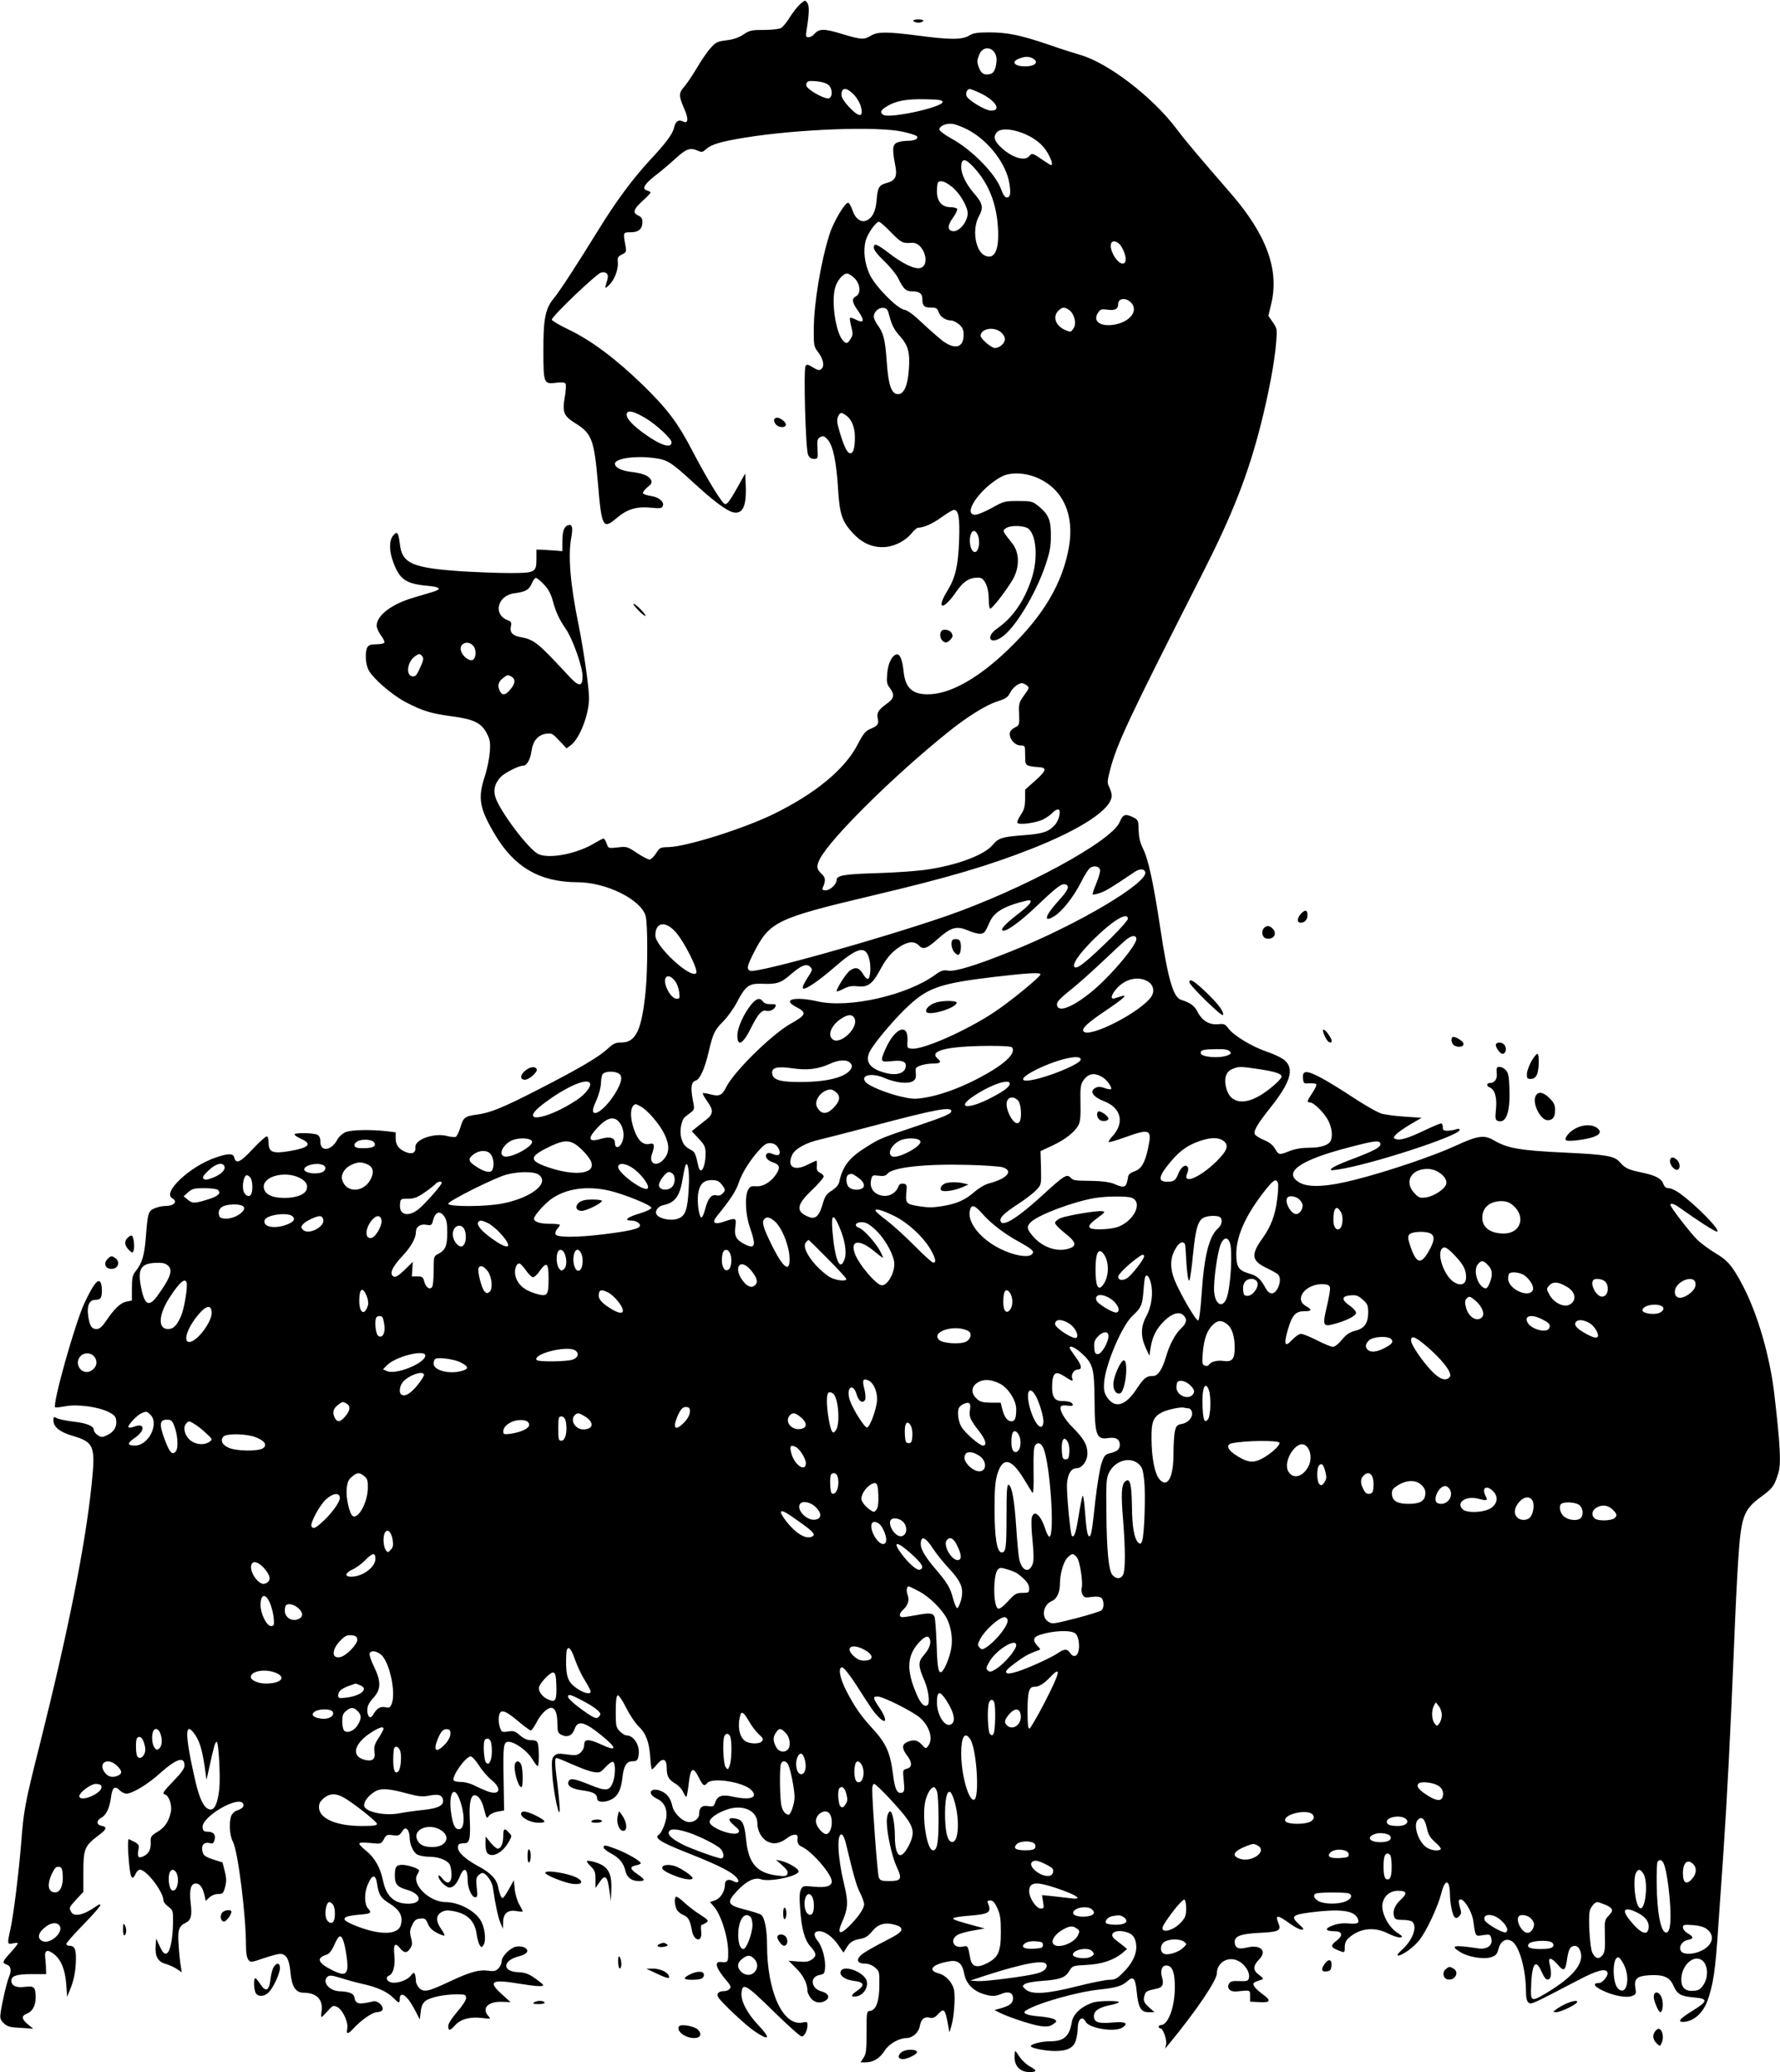<?xml version="1.0" standalone="no"?>
<!DOCTYPE svg PUBLIC "-//W3C//DTD SVG 20010904//EN"
 "http://www.w3.org/TR/2001/REC-SVG-20010904/DTD/svg10.dtd">
<svg version="1.0" xmlns="http://www.w3.org/2000/svg"
 width="1100pt" height="1280pt" viewBox="0 0 1100 1280"
 preserveAspectRatio="xMidYMid meet">
<g transform="translate(0,1280) scale(0.1,-0.1)"
fill="#000000" stroke="none">
<path d="M4943 12773 c-17 -16 -45 -52 -63 -81 -17 -29 -42 -58 -53 -65 -13
-7 -58 -12 -107 -12 -77 0 -89 -3 -127 -29 -29 -19 -61 -30 -104 -35 -57 -7
-66 -12 -99 -49 -20 -22 -57 -77 -83 -121 -26 -44 -61 -96 -78 -116 -36 -40
-35 -58 1 -141 27 -60 22 -91 -10 -74 -27 14 -46 0 -55 -40 -9 -39 -50 -94
-151 -202 -101 -109 -207 -251 -314 -425 -141 -228 -241 -382 -280 -429 -50
-61 -63 -126 -62 -325 0 -195 3 -203 76 -194 37 5 56 3 61 -5 4 -7 2 -44 -5
-84 -16 -94 -7 -116 69 -163 98 -61 113 -101 136 -368 23 -273 31 -287 115
-216 66 56 122 73 211 65 59 -6 69 -4 75 10 10 26 -23 54 -72 62 -24 3 -47 11
-50 16 -4 5 8 22 26 37 28 23 31 30 22 48 -14 25 -50 39 -122 48 -60 7 -100
27 -100 50 0 33 124 51 238 36 87 -11 106 -23 247 -152 125 -115 206 -175 246
-184 60 -13 84 40 77 175 l-3 65 -39 -70 c-62 -111 -76 -128 -92 -115 -25 21
-114 169 -191 317 -95 183 -158 266 -314 418 -161 156 -315 272 -451 337 -60
29 -108 57 -108 63 0 21 275 283 304 291 32 8 49 -9 40 -41 -18 -64 -19 -62
10 -36 32 30 58 96 54 141 -3 29 1 36 26 48 26 13 28 17 21 56 -15 81 -15 81
33 81 49 0 72 21 72 65 0 19 -7 30 -25 38 -37 17 -31 39 25 90 28 25 50 48 50
52 0 4 -9 10 -21 13 -34 9 -19 38 50 92 36 27 93 76 128 108 65 59 89 67 138
45 22 -10 28 -8 49 11 31 29 93 47 241 71 327 53 822 71 975 36 41 -9 79 -21
85 -27 15 -15 -13 -29 -57 -29 -20 0 -48 -4 -62 -10 -30 -11 -33 -40 -15 -134
16 -75 4 -101 -50 -116 -49 -13 -57 -26 -64 -108 -6 -69 -25 -107 -62 -124
-34 -15 -69 10 -87 63 -8 24 -19 44 -25 46 -19 7 -92 -116 -117 -195 -54 -172
-97 -429 -97 -588 -1 -96 1 -105 25 -137 34 -44 43 -89 22 -106 -13 -11 -21
-9 -52 9 -30 19 -38 21 -46 9 -13 -20 0 -517 16 -549 7 -17 19 -25 36 -25 24
0 25 2 22 62 -3 54 -1 63 17 73 18 9 25 7 46 -16 32 -35 54 -136 64 -304 9
-155 25 -202 91 -273 53 -58 114 -87 183 -87 66 0 137 34 179 84 16 20 35 36
41 36 36 0 92 26 146 65 34 25 68 45 76 45 29 0 37 -50 32 -190 -6 -156 -23
-229 -72 -309 -73 -118 -27 -125 53 -8 47 68 86 92 145 88 31 -2 57 -60 57
-128 0 -35 4 -63 9 -63 15 0 124 144 149 198 34 74 29 154 -14 207 -61 77 -60
76 -39 91 29 22 121 18 144 -5 48 -48 55 -191 15 -309 -45 -136 -117 -239
-211 -304 -73 -50 -48 -104 26 -55 82 54 210 264 272 447 26 77 33 111 33 180
1 98 -14 132 -77 184 -37 29 -43 31 -125 31 -84 0 -90 -2 -163 -43 -42 -23
-88 -42 -102 -42 -84 0 31 166 163 236 55 29 150 25 227 -11 153 -69 223 -225
189 -423 -39 -224 -157 -424 -373 -632 -177 -171 -344 -268 -475 -278 -114 -8
-163 32 -174 140 -7 70 -23 110 -42 106 -29 -6 -54 -54 -59 -117 -5 -53 -3
-66 16 -91 32 -44 27 -65 -24 -101 -48 -35 -59 -54 -50 -91 7 -30 -2 -43 -47
-61 -30 -13 -43 -29 -79 -98 -79 -152 -262 -303 -523 -430 -189 -91 -533 -199
-645 -202 -51 -1 -55 -3 -77 -39 -14 -21 -32 -38 -40 -38 -9 0 -44 18 -78 41
-59 39 -63 41 -119 34 -58 -6 -58 -6 -68 24 -6 17 -15 31 -19 31 -5 0 -30 -13
-57 -29 -104 -64 -274 -98 -344 -68 -59 24 -246 273 -269 357 -12 44 -1 81 33
119 24 26 112 71 139 71 24 0 45 37 53 93 9 61 39 96 88 104 36 5 41 3 83 -42
l45 -48 26 19 c55 41 113 190 113 291 0 66 -33 296 -65 455 -51 249 -66 427
-44 542 11 62 4 81 -24 70 -22 -8 -32 -39 -32 -104 l0 -55 -45 4 c-25 2 -61 4
-80 5 l-35 1 0 -58 c0 -83 -8 -87 -165 -87 -69 0 -197 5 -285 10 -318 21 -380
48 -394 169 -9 73 -17 83 -42 52 -25 -31 -25 -95 2 -166 39 -105 78 -132 213
-144 78 -7 89 -20 29 -38 -21 -6 -77 -23 -124 -37 -131 -39 -221 -109 -221
-170 -1 -14 12 -42 26 -61 15 -19 24 -40 21 -45 -3 -6 -26 -10 -50 -10 -34 0
-47 -5 -55 -19 -15 -29 -12 -98 6 -137 25 -52 142 -154 230 -201 106 -55 158
-71 287 -88 135 -18 182 -41 215 -105 20 -38 23 -56 19 -115 -3 -38 -16 -106
-31 -150 -44 -136 -34 -196 60 -356 121 -206 279 -298 512 -299 178 0 394
-107 422 -209 13 -47 13 -329 0 -462 -24 -242 -60 -319 -150 -319 -36 0 -50
-6 -85 -39 -54 -50 -174 -121 -420 -247 -223 -115 -304 -148 -385 -159 -77
-10 -87 -18 -105 -79 -9 -30 -22 -56 -29 -59 -7 -3 -30 0 -52 5 -80 22 -202
-21 -197 -69 4 -34 -20 -46 -59 -30 -45 19 -62 42 -63 86 l0 36 -55 7 c-100
11 -219 9 -255 -6 -19 -8 -41 -28 -50 -45 -35 -69 -105 -79 -105 -16 0 24 -6
38 -19 45 -24 12 -141 14 -141 2 0 -5 18 -17 40 -27 72 -32 50 -55 -72 -76
-102 -17 -128 -7 -128 51 0 25 -5 40 -12 40 -7 0 -47 -36 -88 -80 -77 -82
-102 -93 -113 -49 -7 25 -37 25 -115 -2 -157 -53 -331 -216 -268 -251 37 -21
12 -48 -45 -48 -16 0 -45 -6 -63 -14 -40 -17 -43 -26 -55 -181 -9 -112 -23
-158 -63 -208 -19 -24 -23 -40 -23 -105 l0 -76 -35 -7 c-37 -8 -72 -42 -127
-122 -24 -35 -39 -47 -57 -47 -30 0 -42 19 -51 80 -9 64 6 100 44 100 17 0 31
6 35 16 9 24 7 77 -4 94 -15 22 -44 -15 -97 -127 -58 -122 -201 -629 -182
-647 2 -2 30 1 63 7 74 14 201 -3 266 -35 36 -18 46 -29 48 -52 5 -40 -14 -72
-55 -91 -31 -15 -36 -15 -59 -1 -13 9 -24 23 -24 31 0 26 -44 44 -126 53 -44
5 -90 15 -102 21 -20 11 -22 9 -22 -13 0 -41 39 -72 116 -95 136 -40 145 -62
120 -303 -39 -376 -145 -906 -321 -1608 -91 -360 -99 -402 -115 -615 -15 -180
-47 -442 -66 -523 -20 -91 -20 -95 16 -87 16 4 30 4 30 0 0 -4 -20 -30 -45
-57 -51 -56 -53 -64 -26 -73 28 -9 34 -36 17 -76 -15 -36 -46 -170 -53 -229
-4 -28 1 -40 21 -59 21 -20 38 -25 103 -28 l78 -5 -33 27 c-38 31 -41 52 -8
65 36 13 56 49 56 100 0 66 -9 74 -68 66 -52 -7 -82 8 -82 38 0 30 33 41 124
41 l91 0 -1 35 c0 19 -3 51 -5 70 -5 43 15 50 54 19 44 -34 69 -95 76 -184 l6
-80 24 60 c15 39 26 89 29 142 5 88 -4 113 -39 113 -11 0 -19 5 -19 12 0 6 47
60 105 119 58 59 105 113 105 120 0 7 -7 6 -23 -5 -78 -56 -139 -70 -157 -37
-14 27 -15 26 32 78 l43 46 0 121 c0 144 8 163 90 225 56 42 60 55 20 63 -29
5 -30 32 -1 48 32 16 53 60 62 128 8 61 23 73 53 43 12 -12 30 -21 42 -21 37
0 135 59 209 127 100 89 150 105 150 47 0 -19 -19 -46 -71 -99 -62 -65 -68
-74 -50 -80 25 -7 45 -66 37 -107 -12 -58 -38 -98 -83 -124 -38 -23 -43 -30
-42 -58 3 -47 -9 -75 -41 -91 -35 -18 -43 -8 -35 38 7 34 4 36 -59 66 -5 2 -7
-37 -3 -95 10 -142 21 -172 45 -119 6 14 18 25 27 25 40 0 145 -137 145 -190
0 -9 13 -26 30 -38 29 -22 30 -25 29 -100 -1 -105 -19 -186 -42 -190 -13 -3
-24 10 -40 45 l-22 48 -3 -44 c-5 -67 13 -99 62 -113 22 -6 54 -21 70 -32 l29
-20 -6 40 c-4 21 -10 78 -13 125 -7 95 0 120 43 141 34 16 41 45 31 124 -9 81
1 119 32 119 26 0 44 -27 55 -79 l6 -29 23 22 c13 12 35 21 54 21 28 0 32 4
43 43 9 33 9 54 -2 97 l-14 55 -57 18 c-40 13 -59 24 -64 40 -15 44 3 71 43
61 18 -5 23 -1 29 21 8 32 -6 49 -44 50 -21 0 -28 5 -30 26 -8 67 229 203 251
145 7 -17 -8 -30 -41 -41 -13 -4 -27 -18 -33 -32 -15 -41 -11 -121 11 -162 31
-62 80 -452 80 -640 0 -42 5 -74 14 -86 14 -19 16 -19 95 8 44 15 90 27 101
27 39 0 58 -33 65 -116 9 -89 32 -124 83 -124 79 0 120 -44 109 -115 -3 -19
-3 -35 0 -35 3 0 20 17 38 37 29 34 35 36 57 26 34 -15 72 -95 64 -134 -7 -36
3 -37 35 -3 50 55 121 104 149 104 16 0 30 7 34 15 8 23 -31 58 -57 52 -92
-22 -110 -18 -118 28 -4 21 -34 32 -90 34 -65 2 -112 59 -74 91 11 9 27 8 77
-8 35 -11 96 -28 136 -37 89 -19 154 -48 192 -86 34 -34 40 -36 40 -10 0 58
47 25 93 -64 l31 -60 6 49 c4 35 13 53 30 66 30 22 114 40 192 40 54 0 58 -2
58 -23 0 -13 -23 -49 -55 -85 -34 -40 -55 -72 -55 -88 0 -32 11 -30 43 6 34
37 92 53 165 44 56 -7 57 -6 39 13 -41 47 -2 89 82 87 l56 -2 -52 47 c-91 82
-68 96 112 66 105 -17 149 -19 140 -5 -3 5 -27 24 -53 42 -37 26 -59 33 -101
35 -99 4 -96 72 5 98 54 13 68 37 34 55 -12 6 -34 8 -51 5 -38 -9 -89 -60 -89
-91 0 -13 -9 -33 -20 -44 -16 -16 -28 -19 -62 -14 -57 8 -112 -7 -238 -66
-133 -63 -161 -69 -189 -41 -12 12 -21 32 -21 45 0 13 -3 31 -6 40 -5 13 -9
12 -26 -9 -23 -29 -86 -50 -122 -41 -28 7 -35 33 -12 42 26 10 39 61 33 124
-8 68 4 84 34 46 25 -32 44 -33 64 -2 13 20 14 32 5 66 -9 35 -8 47 7 78 14
30 24 38 50 40 29 3 34 -1 47 -32 10 -24 28 -42 56 -56 23 -12 44 -19 46 -17
3 3 -6 22 -21 42 -32 48 -32 80 0 101 19 12 36 15 67 10 96 -16 142 -60 154
-148 4 -26 12 -55 19 -65 11 -15 13 -15 25 6 15 29 5 108 -20 148 -37 61 -136
113 -218 113 -100 1 -211 111 -173 171 6 10 11 21 11 24 0 12 -70 35 -104 35
-38 0 -46 -12 -46 -66 0 -54 15 -71 75 -88 92 -27 98 -86 8 -86 -86 0 -136 45
-156 142 -17 82 -52 143 -106 186 -23 18 -41 38 -41 43 0 7 24 8 68 4 67 -7
67 -6 84 23 15 28 20 30 55 25 34 -4 41 -2 57 22 14 21 20 24 32 14 8 -6 14
-26 15 -43 0 -50 22 -99 49 -113 14 -7 47 -13 73 -13 57 0 111 -21 126 -48 6
-12 11 -39 11 -62 0 -54 -24 -65 -57 -24 -16 20 -23 24 -23 13 0 -23 45 -69
68 -69 24 0 46 24 65 72 25 59 47 45 47 -28 0 -47 25 -104 46 -104 14 0 16 8
10 59 -5 47 -4 62 9 75 9 9 21 16 26 16 21 0 58 -50 64 -86 16 -111 34 -193
48 -224 l15 -35 1 42 c1 54 31 78 85 67 20 -3 36 -4 36 -1 0 3 -10 22 -21 42
-12 20 -25 62 -28 93 l-6 57 -30 -55 c-17 -30 -34 -55 -39 -55 -9 0 -19 24
-30 77 -9 41 -49 82 -116 117 -82 44 -130 87 -130 117 0 23 4 26 45 28 27 1
33 35 28 146 -5 98 5 150 30 150 23 0 45 -32 58 -85 16 -62 16 -62 32 -40 8 9
31 21 53 24 l39 7 -3 188 c-4 215 -1 236 31 236 38 0 116 -56 145 -105 15 -24
30 -45 35 -45 8 0 9 105 1 138 -5 17 -13 22 -41 22 -25 0 -45 9 -70 30 -29 26
-39 29 -73 24 -37 -6 -40 -4 -50 22 -6 15 -10 44 -8 63 5 57 32 52 117 -19 39
-33 76 -60 81 -60 5 0 21 22 35 49 24 49 66 91 90 91 25 0 39 -32 39 -93 1
-57 3 -63 28 -75 35 -17 66 -2 79 38 20 56 62 45 173 -46 93 -77 88 -96 -12
-49 -74 34 -102 33 -102 -3 0 -32 -27 -62 -56 -64 -11 -1 -40 2 -65 6 -38 5
-50 3 -64 -11 -16 -15 -17 -30 -12 -118 7 -106 44 -281 46 -215 0 19 -6 89
-14 155 -18 141 -18 165 -5 165 5 0 51 -19 101 -41 51 -23 109 -44 130 -46 34
-5 41 -2 72 32 20 21 39 35 46 31 16 -10 14 -90 -3 -130 -21 -50 -42 -52 -142
-11 -97 39 -122 43 -131 19 -10 -26 20 -45 86 -54 68 -9 91 -22 91 -51 0 -24
48 -26 90 -4 38 20 58 59 66 132 8 75 26 103 63 103 24 0 31 5 36 30 14 62
-26 130 -75 130 -9 0 -27 12 -41 26 -22 23 -24 34 -24 121 0 66 4 97 12 100 7
3 29 -30 52 -76 22 -44 56 -95 76 -114 47 -45 66 -96 73 -189 2 -43 8 -78 11
-78 3 0 18 14 32 32 35 42 59 33 59 -22 0 -52 11 -73 53 -98 19 -11 41 -34 48
-51 8 -17 17 -31 20 -31 3 0 10 37 15 83 11 97 27 107 62 37 25 -51 34 -57 52
-35 31 38 229 6 275 -45 41 -45 -8 -62 -115 -39 -68 15 -95 6 -109 -32 -10
-29 -14 -31 -46 -26 -38 6 -55 -10 -55 -52 0 -29 -41 -54 -74 -45 -37 9 -83
58 -91 96 -10 48 -32 78 -70 94 -66 27 -90 -17 -26 -47 40 -19 60 -52 60 -99
1 -37 -29 -113 -48 -124 -31 -19 12 -47 172 -110 168 -66 258 -109 295 -141
37 -31 31 -56 -8 -35 -28 15 -50 6 -50 -20 0 -43 -27 -87 -61 -99 l-32 -11 21
-23 c46 -49 92 -193 92 -289 0 -60 -2 -62 -47 -58 -42 3 -28 -40 39 -118 23
-27 27 -37 17 -48 -6 -8 -21 -14 -33 -14 -35 0 -50 -15 -38 -37 15 -28 170
-174 222 -209 95 -65 107 -49 26 36 -67 70 -108 148 -104 198 6 67 27 55 197
-112 88 -86 166 -156 175 -156 17 0 36 37 36 72 0 18 -4 20 -31 14 -121 -24
-219 192 -219 480 0 92 -14 167 -36 185 -7 6 -48 19 -90 30 -120 30 -127 44
-62 115 58 63 110 89 150 75 54 -19 233 19 233 49 0 17 -65 55 -110 65 l-30 6
39 -34 c28 -25 37 -39 32 -52 -5 -15 -15 -17 -63 -11 -125 15 -177 74 -192
218 -10 100 -21 124 -61 133 -51 11 -56 -5 -14 -41 31 -26 37 -35 26 -45 -25
-26 -177 30 -177 66 0 25 54 61 121 81 92 26 174 -15 174 -88 0 -47 26 -95 61
-113 39 -21 78 -14 124 21 34 26 68 27 64 2 -4 -32 3 -46 26 -56 63 -29 185
-170 185 -214 0 -30 -36 -40 -110 -33 -64 6 -69 6 -80 -16 -9 -16 -11 -50 -6
-113 9 -131 27 -199 65 -241 38 -43 39 -59 6 -81 -20 -13 -40 -15 -84 -11
l-58 5 48 -48 c44 -44 69 -95 69 -141 0 -9 9 -28 21 -43 23 -29 63 -35 94 -12
25 18 13 43 -27 54 -68 17 -76 91 -12 102 25 4 30 10 32 40 6 53 -17 137 -45
170 -28 34 -25 60 9 60 36 0 83 -34 118 -85 l32 -47 19 30 c21 35 39 47 91 56
26 5 45 18 67 45 36 45 79 58 141 41 29 -8 40 -16 40 -30 0 -15 -26 -33 -107
-74 -60 -30 -121 -66 -137 -79 -38 -31 -30 -57 18 -57 22 0 45 -9 63 -24 27
-23 28 -28 27 -108 0 -99 -20 -155 -56 -160 -23 -3 -23 -4 -23 -133 0 -110 -3
-134 -19 -157 l-18 -28 31 0 c47 0 88 25 117 71 27 43 88 78 135 79 38 0 76
34 83 74 8 43 28 60 61 52 19 -5 31 0 49 19 40 43 46 37 65 -65 l8 -45 12 40
c16 51 25 173 17 219 -9 49 -50 94 -97 106 -71 19 -36 57 67 74 55 10 81 -13
93 -79 11 -58 55 -104 119 -123 51 -16 72 -15 113 2 41 17 69 6 69 -28 0 -30
-18 -45 -72 -61 l-43 -12 30 -15 c54 -28 203 -77 255 -84 39 -5 56 -3 77 11
24 16 25 19 10 30 -10 7 -53 16 -97 19 -79 7 -106 20 -79 37 70 45 317 115
455 129 102 11 139 22 171 52 36 33 49 18 57 -63 10 -101 26 -129 73 -129 l37
0 -31 28 c-35 30 -41 46 -29 79 7 22 15 26 73 38 38 7 47 28 33 74 -12 43 3
73 33 69 33 -5 47 -45 47 -134 0 -122 -41 -234 -87 -234 -7 0 -13 -4 -13 -10
0 -5 5 -10 11 -10 16 0 41 -70 35 -99 l-6 -26 25 30 c168 204 295 392 295 436
0 56 52 97 109 84 54 -12 103 -79 87 -120 -4 -12 -18 -15 -57 -13 -40 2 -54
-1 -63 -14 -18 -29 5 -54 45 -50 87 9 84 10 84 -28 l0 -35 58 -3 c70 -4 74 10
17 51 -22 16 -45 37 -50 48 -11 19 -7 23 49 41 10 3 5 11 -17 27 -40 28 -41
56 -2 96 53 54 10 95 -76 74 -50 -13 -74 -2 -74 35 0 36 37 50 152 56 123 6
137 14 118 60 -22 54 -6 53 74 -5 26 -19 58 -35 69 -35 18 0 15 5 -18 35 -50
47 -40 57 78 72 173 22 261 12 285 -34 16 -32 5 -40 -54 -35 -37 3 -69 -1
-100 -13 -51 -19 -45 -35 14 -35 47 0 53 -26 13 -57 -40 -31 -39 -41 4 -59 46
-19 45 -19 45 19 0 22 8 41 23 54 67 62 160 73 245 29 30 -15 63 -26 75 -24
18 3 15 7 -20 30 -54 36 -98 122 -90 176 8 50 46 82 97 82 54 0 58 -16 17 -54
-38 -35 -53 -72 -42 -105 5 -17 15 -21 54 -21 26 0 52 -5 59 -12 32 -32 1
-115 -67 -175 -24 -22 -31 -32 -20 -33 24 0 94 50 130 95 43 54 114 205 135
287 23 94 53 91 54 -5 1 -57 15 -126 29 -140 8 -8 15 -7 28 6 14 14 15 22 5
53 -6 21 -9 41 -6 45 18 30 79 -60 89 -131 13 -95 11 -92 60 -84 42 6 44 5 51
-22 10 -41 -26 -68 -81 -60 -151 23 -178 18 -111 -23 49 -30 141 -46 188 -32
32 10 39 18 48 52 13 48 45 68 80 49 47 -25 89 -170 90 -311 0 -39 5 -61 15
-69 17 -14 14 -15 308 138 116 61 170 75 180 48 8 -20 -30 -66 -53 -66 -38 0
-30 -20 17 -43 66 -34 152 -51 188 -37 25 10 27 14 21 49 -9 57 9 74 82 79 89
6 130 -10 153 -64 24 -54 46 -66 129 -73 86 -8 85 -23 -9 -81 -78 -48 -97 -70
-62 -70 62 0 122 50 151 127 37 100 51 190 69 473 6 85 20 286 31 445 23 343
44 749 65 1265 8 206 20 447 26 535 18 278 32 318 142 399 72 53 81 65 106
145 19 58 12 176 -25 495 -28 232 -103 490 -193 662 -65 124 -94 158 -172 204
-37 22 -87 59 -112 83 -37 37 -134 160 -160 204 -15 24 12 22 49 -5 113 -81
225 -153 235 -150 23 8 -130 164 -230 236 -24 18 -55 32 -68 32 -16 0 -27 8
-33 24 -13 36 -47 54 -130 72 -88 18 -107 27 -140 65 -33 38 -84 47 -340 59
-276 13 -353 26 -437 75 -61 36 -100 31 -241 -34 -135 -62 -412 -156 -612
-207 -177 -46 -293 -52 -350 -19 -107 63 3 140 316 220 157 41 184 43 184 16
0 -20 -47 -44 -200 -101 -47 -18 -92 -39 -100 -47 -13 -14 -9 -14 35 -8 194
27 755 209 755 245 0 7 -8 9 -22 4 -13 -5 -36 -8 -53 -9 -25 0 -30 4 -29 23 0
12 -5 22 -11 22 -7 0 -55 -20 -107 -45 -101 -48 -147 -61 -174 -51 -15 6 -15
8 2 27 10 12 50 40 89 63 l70 41 -101 7 c-56 3 -120 12 -144 18 -24 6 -103 51
-176 99 -72 48 -165 105 -206 126 -86 45 -111 43 -106 -7 3 -31 5 -33 40 -30
20 1 39 -1 42 -6 3 -5 -8 -29 -24 -53 -34 -50 -36 -59 -15 -59 24 0 92 -68
114 -114 21 -42 27 -90 15 -121 -11 -28 -60 -45 -133 -45 -47 0 -87 -7 -121
-20 -66 -26 -67 -26 -91 14 -13 23 -35 40 -69 54 -28 12 -53 28 -56 36 -8 21
15 61 95 162 124 155 150 239 92 292 -15 15 -66 40 -112 55 -93 32 -206 100
-239 145 -19 26 -27 29 -63 25 -54 -5 -99 22 -127 77 -19 38 -45 56 -102 74
-48 15 -81 129 -129 449 -41 270 -73 420 -105 483 -19 38 -26 69 -28 115 -1
63 -2 64 -37 82 -46 22 -60 16 -80 -31 -50 -120 -602 -418 -1072 -581 -415
-143 -1170 -354 -1211 -338 -25 10 -19 32 26 120 96 184 140 205 721 343 471
111 723 185 992 291 309 122 495 245 495 329 0 11 -7 34 -15 51 -14 27 -13 37
4 104 43 165 108 304 573 1219 184 362 280 607 358 913 49 191 88 399 96 512
7 81 6 86 -21 125 l-27 39 17 72 c52 211 -28 429 -249 684 -207 239 -272 315
-337 401 -148 196 -422 406 -594 455 -38 11 -129 40 -200 65 -169 57 -249 74
-362 74 -75 0 -99 -4 -125 -20 -43 -26 -117 -26 -313 0 -195 25 -251 25 -293
0 -43 -27 -61 -25 -181 11 -108 33 -139 33 -169 -1 -9 -11 -25 -20 -36 -20
-16 0 -18 5 -12 43 17 107 18 152 4 170 -13 18 -15 17 -45 -10z m1203 -298
c12 -18 15 -38 11 -66 -7 -51 -22 -69 -58 -69 -21 0 -32 7 -44 30 -8 16 -15
38 -15 50 0 12 7 34 15 50 20 40 67 42 91 5z m235 -35 c42 -23 17 -50 -46 -50
-67 0 -89 29 -37 48 36 14 59 14 83 2z m-1261 -165 c25 -22 27 -73 3 -82 -16
-6 -77 21 -122 56 -16 13 -22 24 -17 36 5 14 16 17 61 13 34 -3 62 -12 75 -23z
m155 -58 c18 -18 38 -50 44 -72 20 -72 -8 -74 -73 -5 -28 30 -46 58 -46 73 0
48 29 50 75 4z m780 9 c99 -46 139 -113 66 -109 -34 1 -139 65 -148 90 -7 18
4 43 19 43 7 0 36 -11 63 -24z m-230 -56 c0 -32 -322 -103 -365 -80 -25 13
-18 31 22 54 55 33 119 45 233 43 89 -2 110 -5 110 -17z m159 -173 c125 -66
236 -211 254 -332 10 -62 5 -85 -16 -85 -12 0 -23 17 -35 50 -34 95 -180 245
-309 315 -40 22 -73 47 -73 55 0 23 46 41 85 34 19 -3 62 -20 94 -37z m330
-17 c74 -28 128 -69 159 -123 25 -42 35 -77 22 -77 -3 0 -28 16 -56 35 -58 40
-62 41 -79 20 -27 -32 -102 -10 -168 49 -46 42 -55 67 -35 95 19 28 84 28 157
1z m-296 -214 c91 -99 140 -221 149 -371 9 -139 -20 -201 -80 -174 -60 27 -81
163 -38 242 30 55 25 80 -31 144 -48 56 -77 116 -78 159 0 59 24 59 78 0z
m-133 -122 c46 -37 95 -121 95 -161 0 -53 -53 -117 -92 -111 -34 5 -34 35 2
84 17 24 28 48 25 54 -3 5 -22 10 -41 10 -53 0 -84 36 -84 98 0 27 3 52 7 55
15 16 47 5 88 -29z m-379 -279 c64 -65 71 -69 130 -65 73 4 118 -139 50 -156
-34 -8 -108 27 -192 92 -78 59 -94 65 -94 33 0 -13 25 -45 65 -83 35 -33 74
-81 86 -106 33 -67 47 -80 89 -80 41 0 60 -14 60 -46 0 -43 10 -54 52 -54 34
0 40 -4 49 -29 10 -29 44 -51 79 -51 10 0 31 -11 47 -24 21 -19 28 -33 28 -64
0 -80 -53 -95 -132 -36 -26 21 -83 70 -126 111 -51 49 -88 76 -110 80 -45 9
-175 141 -211 214 -33 68 -43 152 -26 213 12 44 63 116 82 116 6 0 39 -29 74
-65z m1425 -90 c28 -49 34 -94 13 -102 -33 -13 -93 83 -77 124 9 23 46 10 64
-22z m-1650 -194 c36 -36 41 -94 9 -111 -29 -15 -25 -38 15 -94 40 -57 34 -76
-15 -51 -17 9 -34 14 -37 11 -3 -3 1 -27 8 -55 11 -43 10 -52 -5 -75 -19 -31
-28 -32 -48 -8 -43 48 -71 236 -48 321 12 47 49 91 75 91 9 0 30 -13 46 -29z
m1719 -164 c28 -50 -28 -109 -117 -123 -85 -13 -131 22 -98 73 15 23 22 25 59
20 46 -7 66 4 66 35 0 43 64 40 90 -5z m-1504 -68 c15 -58 29 -85 69 -130 46
-52 59 -97 52 -195 -6 -102 -30 -159 -67 -159 -41 0 -60 55 -70 198 -10 140
-20 179 -55 227 -14 19 -25 43 -25 54 0 30 30 57 59 54 22 -2 28 -11 37 -49z
m1111 36 c32 -23 47 -83 28 -112 -18 -27 -18 -27 -60 -8 -53 26 -70 80 -35
115 24 24 38 25 67 5z m-423 -136 c15 -12 26 -30 26 -44 0 -26 -33 -55 -62
-55 -21 0 -88 57 -88 75 0 44 79 60 124 24z m-2195 -532 c66 -39 161 -127 161
-149 0 -43 -72 -18 -181 62 -73 55 -104 93 -95 117 8 21 46 11 115 -30z m1239
17 c35 -24 55 -74 55 -134 0 -66 -9 -100 -28 -100 -19 0 -38 38 -65 128 -18
59 -20 79 -11 98 12 28 19 29 49 8z m812 -733 c20 -39 10 -111 -16 -111 -21 0
-36 48 -29 92 7 42 28 50 45 19z m-2679 -311 c27 -28 43 -58 54 -98 21 -76 40
-117 82 -178 43 -63 103 -233 103 -292 0 -67 -23 -66 -87 4 -189 204 -212 223
-295 238 -50 9 -69 29 -61 66 5 25 2 31 -20 39 -92 35 -63 152 41 166 70 9 91
21 108 60 8 19 19 35 26 35 6 0 28 -18 49 -40z m-437 -379 c23 -25 18 -84 -7
-89 -21 -4 -56 23 -67 53 -18 47 39 75 74 36z m-314 -66 c9 -11 7 -25 -14 -70
-21 -47 -29 -56 -48 -53 -42 6 -31 91 16 123 26 19 31 19 46 0z m551 -125 c26
-15 24 -43 -7 -79 -30 -36 -49 -39 -64 -12 -17 32 -12 58 16 80 31 24 30 24
55 11z m3184 -54 c17 -13 17 -15 -16 -61 -32 -44 -34 -52 -31 -116 2 -67 2
-69 -28 -84 -20 -11 -30 -23 -30 -39 0 -35 33 -71 67 -71 28 0 28 -1 28 -59 0
-55 2 -60 25 -67 14 -4 39 -7 57 -8 55 -2 50 -21 -18 -82 l-64 -57 0 -59 c-1
-46 -6 -66 -27 -97 -15 -22 -24 -44 -21 -49 9 -15 115 -1 159 21 21 11 48 29
58 41 11 12 26 21 34 21 22 0 8 -67 -20 -97 -40 -43 -75 -54 -199 -63 -128
-10 -149 -17 -185 -60 -54 -64 -228 -128 -421 -154 -60 -8 -194 -17 -300 -20
-199 -6 -243 -14 -243 -43 0 -25 -40 -63 -68 -63 -19 0 -23 4 -17 18 19 44 17
61 -9 85 -30 28 -32 46 -10 90 65 127 456 514 790 782 117 95 236 169 304 191
54 17 68 26 82 54 16 32 50 59 74 60 5 0 19 -6 29 -14z m453 -1140 c2 -10 -8
-47 -23 -83 -15 -35 -25 -66 -23 -68 3 -3 24 1 47 9 36 13 71 34 210 128 32
22 60 23 68 2 24 -64 -418 -327 -832 -492 -217 -87 -342 -125 -386 -118 -30 5
-44 0 -80 -26 -175 -127 -534 -208 -726 -164 -143 32 -223 12 -134 -34 69 -35
65 -49 -33 -104 -117 -66 -352 -297 -399 -393 -25 -50 -42 -58 -98 -43 -22 6
-43 9 -46 7 -2 -3 9 -24 26 -48 41 -56 40 -81 -5 -116 -20 -15 -48 -38 -62
-49 l-27 -22 43 -46 c38 -41 42 -51 42 -95 0 -84 -32 -136 -45 -73 -15 71 -22
87 -42 97 -38 19 -53 37 -63 76 -12 42 1 111 23 129 7 5 23 18 36 28 23 18 24
20 11 84 -13 74 -8 104 20 113 26 8 55 74 79 176 27 115 37 136 90 189 25 25
63 77 83 115 54 104 76 120 151 118 99 -4 122 4 184 58 65 56 97 69 120 46 14
-14 14 -19 -5 -49 -35 -53 -46 -78 -39 -84 11 -11 96 46 190 128 145 126 194
139 217 60 14 -44 10 -124 -6 -129 -6 -2 -21 12 -32 32 -23 38 -45 44 -80 19
-21 -14 -82 -109 -82 -127 0 -4 19 2 42 14 32 17 53 20 90 16 59 -7 90 15 133
95 42 78 72 114 123 148 53 35 93 38 121 9 25 -27 48 -20 112 37 89 79 120 87
199 53 26 -11 58 -19 71 -17 23 3 27 9 55 72 28 63 92 100 227 132 47 11 31
-18 -40 -73 -80 -61 -119 -100 -109 -110 16 -16 106 48 217 154 124 118 152
138 175 129 26 -10 15 -35 -45 -101 -84 -92 -96 -138 -26 -95 50 31 120 120
166 211 21 43 47 83 56 88 26 16 57 9 61 -13z m172 -302 c0 -8 -46 -61 -102
-116 -146 -143 -205 -191 -224 -184 -26 10 20 79 112 171 119 118 214 176 214
129z m-2800 -76 c53 -54 149 -243 132 -260 -35 -35 -252 166 -252 233 0 80 57
93 120 27z m2852 -53 c-8 -43 -143 -205 -250 -299 -119 -104 -222 -153 -238
-112 -9 23 5 39 93 110 45 36 135 117 200 179 65 62 129 121 143 130 31 22 56
18 52 -8z m-592 -214 c0 -15 -186 -167 -285 -233 -173 -115 -442 -234 -511
-226 -28 3 -29 5 -26 47 7 114 -76 85 -135 -47 -36 -81 -34 -85 40 -77 69 8
94 -6 82 -43 -10 -33 -56 -46 -115 -32 -112 27 -144 78 -94 153 43 67 161 203
232 267 119 110 199 136 524 175 215 25 288 29 288 16z m-2258 -42 c11 -14 22
-44 25 -67 5 -38 3 -42 -15 -42 -40 0 -92 107 -65 134 12 12 35 2 55 -25z
m2925 -4 c31 -21 39 -59 19 -90 -63 -96 -391 -264 -421 -215 -11 17 28 53 135
125 53 35 103 72 111 81 15 18 14 18 -53 -3 -29 -9 -21 24 15 63 55 60 136 76
194 39z m-1817 -225 c30 -56 -88 -169 -135 -130 -34 28 -5 92 59 131 40 24 63
24 76 -1z m975 -181 c25 -40 -55 -111 -222 -197 -116 -59 -224 -97 -319 -113
-61 -10 -79 -9 -155 9 -89 22 -190 64 -210 88 -36 44 43 59 121 23 25 -11 68
-23 96 -26 64 -7 96 8 94 45 -1 15 -2 32 -1 39 1 16 56 33 107 33 46 0 54 9
29 30 -58 48 52 77 307 79 94 1 149 -3 153 -10z m1345 -24 c10 -12 8 -16 -15
-25 -52 -20 -165 -10 -165 15 0 19 17 23 96 24 52 1 75 -3 84 -14z m-922 -52
c-4 -22 -139 -82 -251 -113 -127 -35 -141 -7 -26 51 134 67 285 101 277 62z
m-1424 -19 c12 -12 13 -20 6 -35 -28 -51 -139 -82 -305 -83 -132 -1 -177 12
-183 51 -6 38 29 47 123 34 92 -14 161 -6 235 28 54 25 103 27 124 5z m2529
-39 c99 -15 137 -28 137 -46 0 -14 -66 -74 -120 -108 -106 -69 -192 -58 -219
27 -20 63 -8 110 32 127 41 18 51 18 170 0z m-3962 -25 c25 -14 24 -41 -2 -93
-45 -89 -129 -171 -151 -149 -8 8 -4 28 17 74 17 38 28 81 29 110 1 32 6 52
16 58 20 13 67 13 91 0z m2996 -27 c26 -17 57 -62 49 -71 -4 -3 -22 0 -41 7
-25 9 -40 9 -55 1 -40 -21 -17 -56 58 -85 103 -42 122 -134 44 -217 -14 -15
-23 -30 -20 -33 3 -3 49 11 102 30 153 55 166 49 141 -67 -19 -91 -42 -130
-85 -144 -21 -7 -36 -19 -38 -30 -11 -72 -20 -77 -88 -47 -25 10 -71 17 -129
18 -119 2 -121 2 -140 21 -23 23 -40 12 -170 -107 -155 -142 -248 -200 -261
-164 -9 22 16 47 110 109 45 29 95 68 111 86 30 31 30 32 28 135 l-3 104 73
34 c79 37 140 84 162 128 11 20 14 57 12 136 -2 91 1 113 16 136 31 47 72 54
124 20z m-3172 -33 c12 -19 -26 -68 -79 -104 -199 -132 -375 -149 -202 -20
132 99 261 156 281 124z m2595 -4 c0 -21 -42 -51 -134 -97 -135 -66 -196 -50
-86 22 103 69 220 108 220 75z m-1069 -57 c23 -23 19 -51 -15 -87 -44 -49 -81
-49 -107 -1 -22 41 29 107 84 109 9 0 26 -9 38 -21z m1123 -51 c17 -24 21
-104 7 -127 -14 -21 -38 -6 -61 38 -31 63 -25 111 16 111 12 0 30 -10 38 -22z
m-2335 -33 c40 -20 115 -107 145 -167 34 -68 34 -117 0 -157 -44 -53 -97 -32
-75 30 19 54 15 70 -14 63 -38 -10 -71 18 -94 81 -31 83 -28 155 7 164 2 1 16
-6 31 -14z m1919 -32 c-2 -14 -52 -35 -198 -84 -240 -81 -239 -80 -327 -135
-106 -66 -145 -117 -167 -216 -4 -18 -21 -37 -46 -53 -33 -21 -42 -34 -56 -82
-20 -72 -44 -96 -82 -82 -86 33 -83 73 13 165 41 39 75 78 75 86 0 7 -10 18
-22 23 -18 8 -22 17 -20 43 1 17 0 32 -3 32 -3 0 -29 -12 -57 -26 -82 -41
-127 -11 -92 63 18 37 87 75 169 93 27 6 169 43 315 81 411 109 505 126 498
92z m-2054 -62 c25 -27 36 -76 25 -113 -13 -48 -49 -61 -49 -18 0 32 -32 41
-86 25 -81 -24 -86 2 -16 75 53 55 95 66 126 31z m-536 -123 c6 -32 -135 -106
-174 -91 -39 15 3 85 62 103 47 14 108 8 112 -12z m2400 0 c6 -30 -136 -106
-173 -92 -40 16 1 85 61 104 47 14 108 8 112 -12z m1870 6 c39 -27 28 -60 -40
-128 -104 -102 -214 -147 -181 -73 6 13 8 30 3 37 -13 21 -40 3 -57 -37 -18
-46 -28 -53 -71 -53 -60 0 -53 35 26 128 53 63 104 99 175 123 65 23 116 24
145 3z m-5248 -9 c23 -28 -13 -42 -92 -37 -32 2 -38 25 -10 41 26 16 88 13
102 -4z m1238 -9 c31 -17 84 -71 101 -104 43 -82 -87 -103 -264 -42 -114 39
-115 64 -4 119 87 44 124 50 167 27z m1262 -28 c20 -37 4 -54 -34 -37 -18 8
-30 9 -37 2 -16 -16 1 -41 36 -53 42 -14 48 -30 25 -68 -31 -51 -84 -84 -127
-80 -31 2 -39 -1 -50 -22 -22 -42 -16 -156 12 -235 39 -111 32 -134 -33 -101
-53 27 -65 50 -58 106 8 58 5 59 -68 34 -64 -22 -80 -8 -42 38 79 97 115 152
130 199 21 63 71 143 128 205 34 37 47 44 72 42 21 -2 35 -12 46 -30z m-1776
-40 c16 -23 21 -64 10 -92 -9 -24 -44 -19 -96 14 -51 32 -58 48 -30 72 39 35
94 37 116 6z m-770 -58 c38 -14 49 -43 32 -83 -39 -96 -159 -103 -182 -12 -8
33 18 72 59 90 38 17 58 18 91 5z m-877 -15 c8 -22 -22 -52 -74 -71 -33 -13
-47 -14 -55 -6 -9 9 -1 22 31 52 44 42 87 53 98 25z m607 9 c28 -11 19 -42
-15 -49 -42 -10 -99 2 -99 21 0 25 74 44 114 28z m1922 -24 c53 -39 101 -107
86 -122 -22 -22 -182 95 -182 133 0 29 49 24 96 -11z m340 -122 c-7 -133 -21
-172 -69 -187 -40 -14 -106 -1 -127 23 -17 21 4 54 38 61 75 16 104 55 122
171 6 37 14 72 17 77 15 25 25 -47 19 -145z m1937 132 c73 -21 34 -70 -80
-100 -24 -6 -64 -29 -90 -52 -60 -52 -110 -74 -201 -89 -54 -9 -89 -9 -139 -1
-89 15 -89 14 -80 112 1 19 -3 26 -21 28 -14 2 -24 -3 -29 -15 -19 -54 -79
-76 -132 -49 -34 18 -47 51 -37 92 6 24 10 26 46 21 30 -4 43 -1 56 14 35 38
230 60 494 53 96 -2 192 -9 213 -14z m2685 -24 c40 -21 64 -51 60 -77 -4 -31
-75 -79 -126 -86 -37 -5 -45 -2 -72 27 -63 68 -22 147 78 149 18 1 45 -5 60
-13z m-5550 -22 c72 -50 -40 -142 -220 -178 -101 -21 -338 -22 -338 -2 0 17
288 161 360 180 76 20 170 20 198 0z m830 4 c18 -18 14 -63 -7 -82 -27 -24
-75 -18 -79 10 -3 23 42 84 62 84 7 0 17 -5 24 -12z m-2307 -24 c37 -19 52
-40 45 -68 -8 -34 -62 -56 -138 -56 -81 0 -128 25 -128 70 0 65 133 98 221 54z
m3450 3 c37 -25 49 -55 27 -68 -21 -14 -65 -10 -82 7 -19 18 -21 70 -3 77 20
9 23 8 58 -16z m-3751 -6 c12 -24 13 -81 1 -100 -13 -20 -39 -6 -47 24 -9 36
4 95 21 95 8 0 19 -9 25 -19z m2909 -37 c25 -32 26 -38 5 -58 -9 -10 -24 -14
-38 -10 -30 7 -51 -19 -68 -84 -7 -29 -18 -53 -23 -53 -15 0 -28 94 -21 146 9
60 34 85 85 85 31 0 44 -6 60 -26z m3438 9 c4 -9 2 -56 -5 -105 -11 -94 -39
-166 -89 -236 -73 -101 -69 -139 18 -182 34 -16 67 -35 75 -41 18 -15 18 -53
-1 -89 -21 -40 -51 -39 -73 1 -33 61 -53 78 -106 93 -62 18 -76 40 -76 120 0
106 53 228 159 368 67 88 86 102 98 71z m-5167 0 c-1 -14 -105 -132 -144 -163
-65 -51 -121 -35 -114 32 3 32 4 33 49 33 37 0 57 7 102 38 31 21 61 45 68 53
12 15 39 19 39 7z m-1383 -44 c21 -21 1 -39 -64 -59 -81 -25 -95 -25 -124 0
l-24 20 28 25 c25 22 37 25 101 25 40 0 77 -5 83 -11z m2413 -3 c87 -19 265
-90 265 -107 0 -8 -32 -23 -78 -37 -71 -21 -94 -42 -46 -42 31 0 59 -19 53
-34 -7 -18 -66 -31 -226 -51 -165 -20 -287 -20 -295 0 -3 9 2 24 11 34 9 10
16 21 16 24 0 4 -27 7 -61 7 -62 0 -99 12 -99 32 0 19 71 98 112 125 91 61
212 78 348 49z m3233 -45 c73 -28 14 -147 -90 -182 -21 -7 -67 -13 -103 -13
-86 -1 -91 17 -18 70 47 35 50 39 29 42 -32 5 -218 -27 -258 -43 -18 -8 -33
-21 -33 -30 0 -8 27 -36 60 -62 66 -51 76 -78 34 -93 -72 -28 -165 0 -226 68
-43 48 -46 64 -18 92 45 45 263 127 395 149 70 12 199 13 228 2z m1037 -11
c11 -11 20 -27 20 -36 0 -27 -20 -54 -40 -54 -34 0 -76 81 -53 103 13 14 54 6
73 -13z m1319 -35 c83 -70 49 -175 -56 -175 -83 0 -133 37 -133 98 1 62 45
101 117 102 30 0 50 -7 72 -25z m-7849 -5 c36 -23 -48 -83 -110 -78 -30 3 -35
7 -38 30 -2 18 4 31 20 42 25 18 104 21 128 6z m4569 -46 c53 -61 139 -127
228 -175 86 -48 99 -61 78 -79 -25 -21 -112 -5 -193 35 -125 62 -207 166 -188
239 9 38 29 32 75 -20z m2219 5 c15 -28 9 -89 -10 -100 -21 -13 -38 12 -38 56
0 76 21 95 48 44z m-2761 -21 c80 -39 172 -123 218 -197 36 -61 44 -91 22 -91
-7 0 -60 48 -117 106 -58 58 -135 128 -172 156 -38 28 -68 55 -68 60 0 15 46
1 117 -34z m-2780 -5 c13 -19 17 -46 17 -97 0 -81 -12 -109 -54 -131 -30 -15
-30 -16 -30 -103 0 -48 -4 -93 -9 -101 -14 -22 -39 -5 -49 31 -7 29 -12 33
-43 33 l-34 0 3 45 3 45 -50 -49 c-33 -32 -55 -47 -65 -43 -34 13 -16 58 56
134 49 53 78 105 78 142 0 33 28 52 65 45 29 -5 33 -3 40 23 14 58 44 69 72
26z m-937 1 c17 -19 1 -36 -49 -53 -74 -24 -140 -7 -125 33 13 33 150 50 174
20z m188 -18 c9 -46 -92 -97 -126 -63 -13 14 -13 18 -1 33 17 21 89 55 109 51
8 -1 16 -10 18 -21z m360 -6 c3 -34 -38 -104 -64 -108 -43 -6 -37 67 9 116 26
28 51 25 55 -8z m5176 24 c23 -9 20 -48 -5 -70 -57 -50 -87 -168 -103 -403 -7
-104 -15 -166 -22 -168 -13 -4 -113 169 -146 251 -28 71 -27 132 3 186 16 30
31 45 44 45 17 0 20 -8 22 -50 6 -122 15 -198 23 -184 5 8 15 82 23 165 16
159 31 208 70 224 26 10 69 12 91 4z m-2746 -29 c40 -34 83 -135 90 -210 9
-113 -33 -89 -107 60 -53 107 -64 144 -50 162 16 19 34 16 67 -12z m396 -28
c36 -80 50 -160 36 -203 -28 -85 -61 -10 -76 174 -8 99 5 109 40 29z m-2168
17 c19 -9 55 -39 79 -66 79 -88 51 -105 -51 -32 -67 47 -100 86 -89 104 9 14
21 13 61 -6z m2391 -38 c53 -48 107 -138 118 -197 11 -58 -36 -149 -75 -149
-34 0 -145 131 -168 198 -29 84 32 88 126 8 24 -20 46 -36 48 -36 2 0 -5 19
-17 41 -25 49 -103 136 -130 144 -33 11 -23 35 15 35 26 0 45 -10 83 -44z
m-2534 -9 c14 -42 1 -97 -23 -97 -24 0 -52 41 -52 75 0 57 58 74 75 22z m5968
-17 c26 -15 24 -46 -9 -104 -50 -91 -79 -85 -117 27 -15 46 -16 58 -6 71 16
19 101 22 132 6z m-1241 -56 c19 -50 5 -282 -21 -346 -25 -62 -70 -36 -76 43
-5 64 20 243 41 294 18 41 42 46 56 9z m-2485 -100 c63 -63 115 -120 115 -125
0 -16 -59 -10 -99 10 -21 11 -61 45 -89 75 -57 63 -81 118 -62 141 7 8 14 15
17 15 2 0 55 -52 118 -116z m3883 12 c47 -51 62 -82 62 -126 0 -44 -32 -57
-75 -30 -60 37 -108 173 -73 208 15 15 35 3 86 -52z m-5508 18 c15 -38 12 -80
-6 -95 -14 -11 -18 -10 -30 6 -14 19 -19 71 -8 99 9 24 33 19 44 -10z m100 7
c20 -39 10 -111 -16 -111 -21 0 -36 48 -29 92 7 42 28 50 45 19z m920 0 c15
-30 12 -87 -6 -102 -31 -26 -54 36 -38 99 8 27 30 29 44 3z m2314 -13 c34 -53
28 -145 -12 -191 -28 -32 -42 4 -42 103 0 105 21 139 54 88z m246 -10 c0 -17
-77 -116 -105 -134 -27 -17 -55 -13 -55 9 0 14 53 67 110 110 38 29 50 33 50
15z m2125 -53 c28 -28 31 -60 11 -110 -15 -36 -23 -40 -42 -27 -42 29 -59 116
-28 146 21 22 31 20 59 -9z m-8154 -6 c28 -28 10 -76 -70 -186 -53 -72 -80
-54 -102 69 -18 104 5 136 104 137 35 1 52 -4 68 -20z m2211 -29 c15 -22 34
-40 42 -40 8 0 25 15 37 33 47 67 59 59 59 -42 0 -107 -7 -115 -87 -90 -69 22
-108 59 -119 113 -7 38 10 78 29 70 6 -3 24 -23 39 -44z m1386 6 c37 -43 47
-72 32 -91 -19 -23 -46 -18 -74 16 -68 81 -27 154 42 75z m-1625 -7 c27 -37
34 -110 13 -129 -15 -11 -19 -11 -31 1 -18 18 -46 125 -38 145 8 21 32 14 56
-17z m6411 -30 c38 -30 61 -76 45 -95 -34 -41 -149 17 -149 76 0 15 3 30 7 33
14 14 72 6 97 -14z m-2313 -41 c17 -64 6 -148 -27 -209 -35 -64 -36 -124 -4
-195 l23 -49 8 53 c11 67 37 117 86 164 46 45 92 58 116 33 25 -24 21 -48 -14
-81 -37 -35 -71 -99 -93 -174 -23 -79 -50 -120 -80 -120 -42 0 -56 -11 -102
-80 -70 -107 -136 -124 -185 -48 -16 26 -19 44 -16 88 10 116 112 356 179 415
50 46 58 65 64 148 3 40 7 78 10 85 7 25 24 11 35 -30z m658 3 c15 -27 -26
-86 -59 -86 -21 0 -25 5 -28 36 -4 42 17 69 53 69 14 0 29 -8 34 -19z m2141 9
c39 -21 32 -100 -10 -100 -36 0 -77 80 -53 103 9 10 42 8 63 -3z m568 -18 c4
-27 -20 -57 -61 -79 -39 -20 -67 -9 -67 27 0 63 120 112 128 52z m-9325 6 c8
-24 -14 -162 -34 -207 -27 -61 -47 -81 -81 -81 -64 0 -59 90 12 198 59 90 92
119 103 90z m8533 -29 c54 -33 58 -88 10 -110 -35 -16 -95 15 -121 63 -19 36
-19 37 0 58 23 25 58 22 111 -11z m-1467 -4 c2 -11 -7 -64 -20 -118 -27 -115
-23 -124 42 -107 79 21 139 51 139 70 0 9 -18 30 -40 45 -52 36 -50 59 7 63
34 3 47 -2 75 -27 29 -26 33 -36 33 -78 0 -67 -23 -100 -81 -114 -34 -9 -54
-22 -81 -55 -21 -26 -44 -44 -56 -44 -11 0 -55 18 -98 40 -43 22 -87 40 -99
40 -12 0 -36 -17 -55 -37 -46 -50 -53 -29 -25 68 26 86 47 109 101 109 47 0
49 9 9 32 -77 44 2 141 110 135 26 -2 36 -7 39 -22z m-5953 -51 c8 -20 12 -45
8 -57 -20 -68 -54 -50 -54 28 0 76 21 89 46 29z m1493 21 c16 -8 43 -32 60
-54 53 -67 34 -92 -38 -49 -55 33 -81 59 -81 83 0 38 15 43 59 20z m2479 3
c21 -27 24 -78 7 -104 -23 -36 -45 -15 -45 41 0 67 14 91 38 63z m610 -32 c53
-27 85 -87 51 -94 -21 -4 -115 53 -123 74 -13 35 24 45 72 20z m2270 -21 c39
-33 59 -80 42 -100 -29 -35 -84 -4 -100 56 -8 30 -8 44 1 55 16 19 23 18 57
-11z m1146 -31 c25 -10 19 -33 -11 -45 -34 -13 -103 -2 -103 16 0 28 70 46
114 29z m-8956 -37 c7 -56 -90 -187 -138 -187 -46 0 -5 106 73 188 37 38 61
38 65 -1z m1056 -35 c3 -5 8 -26 11 -48 8 -50 -14 -86 -39 -65 -16 14 -23 100
-9 114 9 10 31 9 37 -1z m7166 -12 c45 -23 52 -32 44 -54 -13 -34 -111 -9
-134 34 -23 43 24 54 90 20z m-2923 -26 c49 -31 71 -104 26 -87 -47 17 -113
66 -113 83 0 32 39 34 87 4z m3220 0 c13 -8 30 -28 39 -45 24 -46 2 -55 -58
-22 -65 35 -85 58 -68 78 14 16 50 12 87 -11z m-2244 -4 c31 -24 47 -75 47
-146 0 -71 -16 -89 -70 -81 -42 5 -78 -5 -91 -26 -4 -5 -15 -7 -24 -3 -16 6
-17 16 -12 81 8 85 25 134 61 170 30 30 55 32 89 5z m-1600 -42 c25 -13 18
-49 -13 -66 -35 -18 -145 -11 -167 11 -52 52 100 98 180 55z m867 -31 c0 -39
-43 -112 -65 -112 -16 0 -21 8 -23 41 -2 31 2 46 22 67 32 34 66 36 66 4z
m1748 -20 c15 -17 4 -31 -45 -56 -47 -24 -83 -27 -101 -9 -17 17 -15 35 8 58
24 24 120 29 138 7z m209 -36 c106 -89 171 -174 152 -197 -23 -28 -61 -16
-110 35 -60 62 -129 164 -129 190 0 33 24 25 87 -28z m-2126 -48 c74 -67 81
-92 83 -292 1 -219 12 -247 88 -234 44 6 68 -8 68 -42 0 -28 -15 -41 -60 -52
-31 -8 -37 -15 -53 -63 -10 -29 -27 -133 -38 -229 -21 -197 -26 -221 -38 -221
-11 0 -18 42 -27 164 -4 54 -10 93 -14 85 -4 -8 -15 -65 -25 -127 -16 -100
-27 -133 -41 -120 -10 11 -35 278 -30 327 5 57 27 91 58 91 35 0 68 45 68 92
0 52 -23 92 -92 161 -51 51 -84 109 -72 129 4 6 21 8 40 5 19 -3 34 -2 34 3 0
16 -24 25 -65 25 -50 0 -66 27 -63 104 4 73 22 84 77 48 47 -31 56 -33 47 -11
-9 22 11 54 34 54 30 0 25 26 -15 80 -19 26 -35 50 -35 54 0 17 34 2 71 -31z
m-3130 17 c30 -17 24 -46 -12 -59 -38 -13 -215 -15 -223 -2 -23 37 181 89 235
61z m-2965 -45 c19 -29 11 -60 -20 -81 -56 -36 -114 38 -69 88 24 26 69 23 89
-7z m2042 8 c-9 -48 -184 -117 -236 -93 l-25 11 24 25 c57 57 246 102 237 57z
m216 -38 c54 -27 56 -42 5 -55 -74 -20 -169 5 -169 45 0 12 3 25 8 29 13 14
116 1 156 -19z m-224 -79 c0 -7 -19 -37 -42 -65 -41 -50 -75 -70 -97 -56 -16
9 -13 47 5 73 31 44 134 81 134 48z m2751 -36 c28 -16 49 -63 49 -113 0 -52
-42 -171 -62 -175 -14 -3 -84 106 -106 167 -7 20 -10 46 -7 59 9 36 37 23 49
-23 12 -43 41 -59 53 -29 3 9 1 37 -5 61 -16 59 -9 73 29 53z m809 -18 c51
-27 100 -103 100 -157 0 -56 -8 -75 -30 -75 -24 0 -43 25 -56 74 l-10 41 -62
0 c-50 1 -66 5 -87 25 -40 37 -32 83 19 106 35 16 75 11 126 -14z m1173 -7
c29 -28 34 -44 15 -63 -31 -31 -98 1 -98 47 0 15 3 31 7 34 14 15 49 6 76 -18z
m117 -31 c15 -39 12 -157 -4 -180 -21 -28 -30 -11 -34 66 -7 116 14 178 38
114z m-1076 -26 c24 -34 58 -144 54 -175 -8 -69 -65 3 -89 112 -17 78 2 111
35 63z m-1247 4 c34 -21 47 -189 18 -228 -12 -16 -16 -17 -24 -5 -13 20 -31
127 -31 183 0 55 9 68 37 50z m-3006 -62 c26 -15 24 -43 -7 -79 -30 -36 -49
-39 -64 -12 -17 32 -12 58 16 80 31 24 30 24 55 11z m3853 -40 c-7 -42 2 -62
58 -133 39 -50 49 -87 23 -87 -23 0 -116 82 -136 120 -19 35 -25 96 -11 116
11 17 45 32 59 27 9 -4 11 -16 7 -43z m-1731 -14 c-1 -17 -15 -43 -35 -63 -53
-55 -73 -39 -43 34 21 50 35 64 59 61 16 -2 21 -9 19 -32z m3082 24 c8 0 17
-9 20 -20 10 -31 -19 -68 -60 -76 -30 -5 -36 -11 -44 -43 -5 -20 -9 -81 -9
-136 1 -151 -37 -221 -87 -163 -29 33 -49 136 -49 253 -1 102 11 133 66 161
34 17 115 34 136 28 8 -2 20 -4 27 -4z m-6415 -40 c55 -55 -12 -190 -96 -190
-49 0 -49 15 -2 47 65 43 65 95 0 71 -17 -7 -34 -9 -38 -5 -9 9 53 76 81 87
29 13 33 12 55 -10z m2685 -10 c59 -36 53 -80 -11 -80 -49 0 -83 57 -52 88 16
16 25 15 63 -8z m1335 -6 c42 -36 38 -68 -8 -72 -56 -6 -95 51 -60 86 18 18
33 15 68 -14z m-1456 -16 c16 -60 2 -128 -25 -128 -17 0 -19 8 -19 75 0 67 2
75 19 75 11 0 21 -9 25 -22z m-2419 -32 c23 -55 29 -138 12 -161 -22 -28 -40
-8 -72 80 -32 87 -28 115 16 115 25 0 33 -6 44 -34z m2173 28 c13 -4 22 -14
22 -26 0 -22 -48 -45 -115 -55 -40 -5 -45 -4 -45 14 0 45 78 83 138 67z
m-2043 -23 c17 -10 48 -35 70 -56 38 -35 39 -38 20 -51 -34 -25 -93 -18 -126
15 -31 31 -39 77 -17 99 16 16 18 15 53 -7z m4425 -11 c6 -12 10 -40 8 -63 -2
-34 -7 -42 -23 -42 -17 0 -20 8 -23 49 -5 74 14 101 38 56z m659 -43 c29 -36
20 -117 -13 -117 -17 0 -26 22 -26 65 0 59 16 79 39 52z m-4710 -25 c56 -22
74 -47 47 -68 -29 -21 -171 -19 -216 4 -38 18 -49 44 -30 67 17 21 142 19 199
-3z m5021 -32 c6 -12 10 -40 8 -63 -2 -34 -7 -42 -23 -42 -17 0 -20 8 -23 49
-5 74 14 101 38 56z m1306 -2 c9 -14 -54 -71 -108 -99 -52 -27 -86 -24 -148
14 -62 36 -79 72 -38 81 74 17 285 20 294 4z m-1457 -36 c41 -103 70 -536 36
-545 -5 -1 -18 22 -27 52 -28 85 -69 118 -82 65 -4 -14 -2 -79 5 -143 8 -85 8
-123 0 -144 -22 -57 -65 -42 -82 29 -5 21 -13 111 -19 199 -11 169 -27 256
-47 263 -10 3 -13 -39 -13 -185 0 -207 -4 -233 -30 -233 -29 0 -44 92 -44 270
0 119 4 168 17 213 33 109 86 100 164 -29 23 -38 47 -76 52 -84 7 -10 10 32 8
131 -1 109 1 150 11 162 17 21 37 12 51 -21z m1617 20 c34 -22 43 -85 20 -130
-35 -67 -96 -82 -125 -31 -35 64 52 197 105 161z m-3146 -12 c24 -13 60 -72
60 -98 0 -57 -66 -17 -88 54 -15 51 -8 63 28 44z m1127 -50 c59 -35 51 -112
-9 -97 -36 9 -78 53 -78 81 0 39 37 47 87 16z m989 -53 c22 -20 27 -34 35
-102 9 -89 1 -337 -13 -374 -6 -18 -11 -21 -22 -12 -26 22 -40 96 -41 228 -2
138 -12 176 -41 152 -24 -19 -27 -78 -14 -233 15 -186 15 -318 0 -345 -14 -26
-42 -27 -65 -1 -24 27 -36 151 -38 395 -2 179 0 204 17 239 37 73 127 100 182
53z m1154 -48 c9 -34 8 -45 -5 -65 -13 -20 -19 -23 -31 -13 -17 14 -19 100 -2
117 16 16 26 7 38 -39z m-5939 -28 c20 -16 23 -27 22 -76 -2 -87 -59 -191 -93
-170 -20 12 -42 109 -38 163 4 45 10 60 32 79 33 28 47 29 77 4z m2923 3 c19
-50 -4 -127 -34 -109 -11 7 -14 108 -3 118 11 12 31 7 37 -9z m3306 -4 c6 -12
10 -40 8 -63 -2 -34 -7 -43 -25 -45 -16 -2 -26 5 -37 27 -20 38 -20 65 0 85
21 22 41 20 54 -4z m306 -55 c19 -19 24 -34 22 -57 -4 -41 -34 -58 -103 -58
-68 0 -99 17 -103 57 -2 24 3 35 25 50 59 42 122 45 159 8z m-3358 -60 c2 -49
-2 -76 -11 -90 -14 -18 -16 -18 -41 -2 -14 10 -33 28 -42 42 -14 21 -14 30 -4
55 15 36 57 72 79 68 12 -3 17 -19 19 -73z m3534 30 c21 -48 -28 -100 -77 -81
-36 14 4 106 46 106 11 0 24 -11 31 -25z m267 -9 c30 -31 25 -73 -12 -100 -41
-30 -155 -36 -180 -8 -39 43 24 84 101 63 51 -13 58 -11 43 17 -28 52 7 72 48
28z m-7129 -40 c0 -27 -57 -104 -114 -153 -39 -35 -51 -39 -61 -22 -11 17 52
135 91 168 43 39 84 42 84 7z m7371 -17 c13 -26 4 -83 -17 -104 -20 -19 -58
-19 -78 1 -23 23 -19 58 10 93 30 37 68 41 85 10z m-4430 -39 c40 -40 37 -74
-7 -78 -54 -5 -119 70 -87 101 17 18 66 5 94 -23z m4717 14 c24 -17 30 -62 10
-82 -19 -19 -73 -14 -102 9 -28 22 -36 73 -13 82 26 11 84 6 105 -9z m207 -29
c29 -28 31 -38 11 -54 -20 -16 -101 -18 -120 -2 -23 19 -20 47 6 65 33 23 75
20 103 -9z m-5012 -85 c78 -56 90 -73 61 -84 -37 -14 -97 22 -155 96 -21 27
-37 54 -33 59 7 11 31 -2 127 -71z m627 10 c33 -33 24 -90 -15 -90 -38 0 -83
79 -58 103 13 14 54 6 73 -13z m-129 -35 c28 -49 34 -94 13 -102 -33 -13 -93
83 -77 124 9 23 46 10 64 -22z m-3024 -82 c4 -30 1 -44 -13 -57 -17 -18 -18
-18 -31 0 -7 10 -13 36 -13 59 0 80 46 78 57 -2z m3339 -50 c19 -30 64 -85 99
-123 77 -82 93 -126 73 -198 -8 -26 -18 -47 -23 -46 -6 1 -17 28 -26 61 -16
64 -36 97 -110 183 -61 72 -89 119 -89 151 0 56 29 45 76 -28z m145 27 c29
-57 34 -89 15 -96 -39 -15 -102 89 -75 122 18 22 40 13 60 -26z m-277 -61 c67
-61 79 -85 50 -96 -17 -6 -70 39 -115 101 -58 79 -24 76 65 -5z m-3314 -28 c0
-52 -79 -111 -150 -111 -43 0 -38 23 9 45 21 9 56 35 77 56 45 47 64 50 64 10z
m4334 10 c19 -21 41 -161 30 -193 -3 -10 0 -27 6 -39 10 -18 17 -20 57 -14 29
4 49 2 59 -6 17 -14 18 -63 1 -77 -7 -6 -78 -28 -158 -49 -142 -36 -147 -37
-172 -20 -44 29 -30 105 24 127 30 13 49 53 49 106 0 60 22 137 46 161 28 28
36 29 58 4z m-5027 -63 c48 -52 52 -86 10 -101 -37 -14 -100 76 -83 118 9 25
40 17 73 -17z m4661 -39 c52 -39 72 -65 72 -91 0 -26 -3 -28 -42 -28 -37 0
-46 -5 -88 -51 -30 -33 -53 -50 -62 -46 -31 12 -32 211 -1 242 11 12 20 12 59
0 25 -7 53 -19 62 -26z m-606 -111 c64 -34 145 -115 172 -172 24 -52 34 -118
25 -174 -10 -64 -48 -152 -65 -152 -17 0 -22 37 -27 195 -3 72 -8 138 -12 147
-10 24 -30 26 -110 11 -38 -7 -78 -13 -87 -13 -24 0 -23 23 3 46 30 27 40 59
28 91 -10 26 -6 53 7 53 3 0 33 -14 66 -32z m-4010 -81 c10 -26 19 -66 20 -89
3 -37 0 -43 -17 -43 -27 0 -65 76 -65 130 0 73 35 75 62 2z m172 -22 c33 -30
30 -56 -6 -69 -37 -13 -78 14 -78 53 0 15 3 31 7 34 14 15 51 6 77 -18z m4382
-69 c11 -29 -66 -129 -132 -173 -23 -14 -27 -15 -40 -1 -14 14 -14 19 4 54 29
55 117 134 150 134 7 0 15 -6 18 -14z m420 -87 c18 -15 28 -70 19 -108 -8 -36
-34 -41 -53 -11 -16 25 -36 25 -73 -1 -40 -28 -182 -93 -252 -115 -42 -13 -60
-15 -68 -7 -8 8 6 24 52 58 58 43 86 59 143 79 18 6 18 7 -3 29 -31 34 -27 54
16 68 84 27 191 31 219 8z m-4438 -36 c4 -27 -65 -99 -103 -109 -58 -14 -57
46 0 103 28 28 41 34 67 31 25 -2 34 -8 36 -25z m3538 2 c10 -25 -4 -62 -37
-100 -37 -41 -36 -66 5 -160 25 -59 34 -139 17 -149 -19 -12 -40 8 -64 62 -68
154 -64 246 16 330 34 35 54 41 63 17z m534 -38 c0 -29 -74 -116 -128 -149
-26 -16 -35 -18 -47 -8 -13 11 -12 18 8 53 40 73 167 152 167 104z m-935 -30
c53 -30 55 -61 4 -65 -27 -2 -44 3 -68 23 -66 57 -18 88 64 42z m-1792 -58
c13 -37 39 -94 60 -127 20 -33 37 -65 37 -71 0 -34 -104 17 -131 64 -18 31
-23 72 -20 158 2 70 26 59 54 -24z m-1200 31 c53 -42 95 -233 68 -304 -10 -25
-15 -28 -41 -22 -31 6 -52 -8 -76 -49 -15 -27 -34 -10 -34 31 0 25 9 44 37 75
48 53 49 101 4 194 -18 36 -30 73 -27 81 8 20 39 17 69 -6z m2934 -182 c98
-153 110 -171 138 -200 54 -58 61 -23 10 52 -41 61 -43 70 -12 70 34 0 217
-92 262 -131 60 -53 83 -131 51 -174 -14 -19 -15 -19 -40 8 -27 29 -51 33 -91
15 -32 -14 -32 -40 0 -82 33 -43 33 -74 -1 -82 -25 -7 -26 -8 -19 -74 5 -55 4
-68 -8 -73 -33 -12 -47 16 -60 123 -17 127 -43 183 -125 272 -71 77 -111 134
-163 235 -41 81 -51 143 -24 143 9 0 45 -46 82 -102z m-3582 68 c67 -28 31
-66 -63 -66 -45 0 -92 20 -92 40 0 38 90 53 155 26z m4753 -178 c-46 -89 -89
-163 -96 -166 -9 -3 -12 24 -12 108 0 119 9 150 41 150 31 0 60 18 103 64 67
69 55 21 -36 -156z m-3020 102 c3 -94 -5 -108 -47 -90 -35 14 -61 45 -61 72 0
25 70 100 89 96 13 -3 17 -19 19 -78z m-1214 0 c57 -21 9 -66 -85 -77 -44 -5
-49 -4 -49 14 0 25 19 41 67 59 21 7 39 13 40 14 1 0 13 -4 27 -10z m3626 -97
c50 -78 58 -134 23 -147 -37 -14 -83 63 -83 137 0 73 18 76 60 10z m-2250 1
c67 -35 110 -67 110 -83 0 -5 -6 -14 -14 -20 -10 -9 -26 -3 -69 26 -71 49
-117 89 -117 102 0 18 19 13 90 -25z m2544 -10 c10 -25 7 -177 -4 -194 -7 -12
-12 -12 -22 -2 -14 14 -19 163 -6 195 9 21 24 22 32 1z m2766 -78 c0 -18 -7
-41 -15 -52 -15 -19 -15 -19 -30 0 -18 23 -20 79 -4 109 l12 21 18 -23 c11
-13 19 -38 19 -55z m-6700 24 c25 -25 25 -46 0 -87 -21 -35 -64 -53 -83 -34
-7 7 -12 32 -12 57 0 36 5 50 24 65 30 24 46 24 71 -1z m-153 -6 c10 -26 -26
-46 -71 -41 -51 7 -67 24 -42 43 28 20 105 19 113 -2z m4251 -22 c6 -56 -51
-95 -86 -60 -18 18 -15 33 14 68 36 42 68 38 72 -8z m-1680 -34 c16 -29 44
-66 61 -81 26 -23 30 -31 20 -43 -16 -20 -82 -18 -108 4 -34 27 -45 96 -25
160 7 23 22 12 52 -40z m-2258 -48 c0 -5 -14 -31 -31 -57 -25 -39 -29 -55 -25
-85 8 -47 -14 -62 -65 -48 -82 24 -59 103 50 171 48 30 71 36 71 19z m-1380
-26 c15 -38 12 -80 -6 -95 -14 -11 -18 -10 -30 6 -14 19 -19 71 -8 99 9 24 33
19 44 -10z m218 -14 c26 -40 41 -88 57 -195 l11 -80 18 80 c27 125 36 155 45
155 12 0 24 -219 16 -292 -10 -89 -29 -130 -57 -126 -36 5 -65 62 -92 181 -66
288 -65 376 2 277z m1575 6 c-1 -17 -15 -43 -35 -63 -53 -55 -73 -39 -43 34
21 50 35 64 59 61 16 -2 21 -9 19 -32z m2072 9 c27 -26 34 -82 13 -103 -22
-22 -57 -14 -73 18 -19 37 -19 60 1 88 19 28 29 28 59 -3z m-341 -27 c10 -37
7 -145 -5 -175 -10 -27 -11 -27 -25 -9 -14 20 -20 158 -8 190 9 23 31 19 38
-6z m1482 -12 c40 -62 59 -367 23 -374 -34 -6 -79 156 -79 286 0 104 22 139
56 88z m-5105 -26 c9 -30 9 -46 1 -65 -13 -28 -37 -33 -46 -9 -8 21 -8 99 1
107 16 17 33 4 44 -33z m2143 8 c9 -36 7 -97 -5 -119 -8 -16 -13 -18 -25 -8
-14 12 -21 129 -7 142 13 14 31 6 37 -15z m-563 -49 c13 -25 7 -115 -9 -131
-21 -21 -32 4 -32 71 0 37 3 71 7 74 11 12 22 8 34 -14z m2503 -61 c12 -47 1
-88 -23 -88 -29 0 -42 71 -20 111 15 28 32 19 43 -23z m-2014 -34 c19 -31 54
-71 78 -90 66 -55 51 -97 -25 -70 -21 8 -57 24 -81 36 -24 13 -60 22 -82 22
-22 0 -42 4 -46 9 -15 24 74 149 105 149 9 -1 32 -26 51 -56z m-2238 -1 c35
-33 35 -51 2 -64 -34 -12 -60 -4 -80 26 -38 59 25 89 78 38z m4148 8 c15 -28
40 -155 40 -202 0 -41 -23 -109 -37 -109 -19 1 -34 19 -43 51 -11 37 -14 238
-4 263 8 22 31 20 44 -3z m449 6 c29 -36 20 -117 -13 -117 -17 0 -26 22 -26
65 0 59 16 79 39 52z m3555 -131 c36 -15 51 -43 41 -76 -9 -30 -43 -25 -103
15 -49 33 -61 52 -45 68 11 12 72 8 107 -7z m-8250 -5 c11 -17 -5 -38 -43 -59
-45 -25 -91 -29 -91 -8 0 23 71 76 102 76 15 0 29 -4 32 -9z m4865 -72 c122
-131 151 -174 151 -223 0 -46 -50 -136 -75 -136 -22 0 -35 42 -35 118 0 66
-12 137 -25 150 -11 11 -25 -22 -25 -59 0 -71 31 -215 60 -278 37 -79 31 -91
-46 -91 -47 0 -56 3 -63 23 -9 19 -41 461 -41 545 0 17 5 32 12 32 6 0 45 -37
87 -81z m-259 20 c9 -34 8 -45 -5 -65 -13 -20 -19 -23 -31 -13 -14 12 -20 99
-7 112 16 17 33 4 43 -34z m560 15 c6 -14 10 -90 10 -169 0 -146 -8 -195 -34
-195 -39 0 -71 209 -47 307 12 47 35 83 53 83 5 0 13 -12 18 -26z m-3271 -14
c67 -18 93 -20 130 -13 59 11 78 7 87 -19 12 -39 -24 -59 -122 -69 -49 -5
-113 -14 -143 -20 -94 -19 -221 9 -221 49 0 25 27 60 64 83 38 24 85 22 205
-11z m317 -26 c38 -92 39 -194 0 -194 -25 0 -38 28 -49 105 -15 111 16 168 49
89z m3052 9 c47 -122 40 -300 -11 -280 -24 9 -37 71 -37 175 0 119 23 170 48
105z m-3743 -20 c75 -49 184 -138 185 -150 0 -10 -25 -13 -93 -13 -180 0 -288
58 -262 140 4 12 21 30 38 41 39 24 76 19 132 -18z m2985 -92 c22 -42 6 -121
-25 -121 -19 0 -54 39 -61 67 -14 54 61 100 86 54z m2984 -3 c8 -14 7 -22 -7
-35 -26 -26 -160 -26 -165 0 -9 43 147 75 172 35z m571 -22 c29 -21 3 -46 -45
-46 -48 0 -70 8 -70 26 0 30 82 44 115 20z m132 -56 c9 -44 20 -62 53 -91 22
-19 37 -38 34 -42 -17 -16 -72 -6 -98 18 -48 44 -72 135 -44 163 24 24 42 8
55 -48z m-6090 -17 c61 -41 29 -103 -54 -103 -51 0 -78 12 -93 41 -36 67 70
112 147 62z m1514 -9 c58 -17 157 -64 202 -96 29 -21 38 -68 13 -68 -21 0
-184 59 -236 85 -66 34 -94 59 -87 78 8 21 39 21 108 1z m4350 -26 c14 -22
-12 -38 -61 -38 -72 0 -89 36 -25 53 28 8 78 -1 86 -15z m-3364 -44 c48 -201
66 -265 88 -307 14 -27 25 -59 25 -71 0 -27 -41 -85 -99 -141 -51 -49 -68 -39
-40 25 40 90 43 127 15 241 -40 166 -47 318 -13 306 7 -2 17 -26 24 -53z
m1167 -4 c5 -5 6 -16 3 -24 -5 -12 -21 -16 -61 -16 -57 0 -76 11 -56 35 20 24
91 27 114 5z m1377 -10 c66 -36 -38 -110 -113 -81 -50 19 -33 47 47 78 39 15
43 15 66 3z m564 -56 c0 -16 -8 -19 -54 -22 -59 -3 -82 8 -62 32 26 31 116 24
116 -10z m259 -10 c3 -9 6 -37 6 -64 0 -57 -7 -80 -25 -80 -18 0 -25 23 -25
80 0 57 7 80 25 80 7 0 16 -7 19 -16z m-2121 -56 c29 -15 38 -24 35 -41 -2
-14 -11 -23 -25 -25 -55 -8 -139 65 -102 88 16 11 38 6 92 -22z m3806 15 c15
-29 31 -121 40 -233 10 -124 3 -193 -20 -198 -34 -6 -59 115 -61 300 -1 67 1
129 5 136 11 17 25 15 36 -5z m185 -9 c23 -22 20 -59 -7 -90 -35 -40 -57 -27
-57 34 0 66 29 92 64 56z m-10076 -72 c3 -59 -16 -102 -46 -102 -45 0 -54 46
-21 116 17 35 26 44 43 42 18 -3 21 -11 24 -56z m702 19 c23 -45 2 -126 -29
-107 -14 9 -23 62 -16 96 7 34 29 39 45 11z m9064 -3 c36 -50 13 -248 -24
-212 -27 27 -40 176 -20 215 14 25 25 24 44 -3z m-7823 -70 c10 -64 23 -85 78
-118 62 -39 82 -77 68 -131 -17 -66 -140 -65 -299 3 -79 34 -64 52 50 61 64 5
71 11 46 38 -22 25 -24 89 -4 141 29 72 52 75 61 6z m4189 -19 c134 -44 182
-77 94 -65 -27 3 -77 9 -112 13 l-63 6 7 -42 c6 -37 5 -41 -14 -41 -28 0 -72
65 -72 107 0 56 40 62 160 22z m1814 -35 c27 -10 18 -34 -19 -50 -45 -18 -128
-18 -165 1 -31 16 -39 40 -17 48 18 8 182 8 201 1z m-3314 -23 c12 -24 13 -81
1 -100 -14 -21 -38 -6 -46 28 -14 66 19 120 45 72z m2310 -71 c0 -41 -5 -55
-30 -84 -35 -39 -95 -65 -113 -47 -7 7 -3 21 15 48 49 74 109 144 118 138 6
-4 10 -28 10 -55z m-1167 3 c18 -39 22 -67 22 -148 0 -123 -16 -158 -88 -194
-62 -31 -93 -20 -102 36 -13 73 -14 75 -46 68 -56 -12 -81 40 -34 71 13 9 57
21 97 28 l73 13 -45 12 c-118 32 -150 42 -150 50 0 5 39 12 88 16 135 10 152
20 127 78 -5 13 -2 17 14 17 17 0 28 -12 44 -47z m-4103 18 c12 -24 13 -81 1
-100 -13 -20 -39 -6 -47 24 -9 36 4 95 21 95 8 0 19 -9 25 -19z m7857 4 c52
-22 57 -35 25 -68 -26 -27 -27 -32 -24 -126 2 -82 -1 -102 -16 -120 -21 -27
-44 -20 -62 17 -15 29 -26 216 -16 256 6 26 31 56 47 56 5 0 26 -7 46 -15z
m-3176 -25 c10 -6 19 -17 19 -25 0 -31 -122 -34 -128 -4 -5 29 71 49 109 29z
m3390 -32 c42 -24 62 -55 57 -89 -7 -52 -52 -32 -120 54 -53 66 -23 82 63 35z
m-5493 -20 c7 -7 12 -29 12 -50 0 -49 -37 -148 -56 -148 -23 0 -36 50 -31 113
7 78 42 118 75 85z m2307 -2 c34 -25 12 -46 -49 -46 -30 0 -58 5 -61 10 -9 15
12 38 38 43 41 8 53 7 72 -7z m2328 -16 c39 -34 53 -68 31 -77 -17 -6 -121 54
-129 75 -16 42 51 44 98 2z m187 10 c11 -11 20 -27 20 -36 0 -27 -20 -54 -40
-54 -36 0 -77 80 -53 103 13 14 54 6 73 -13z m-9091 -47 c24 -43 -63 -118
-109 -93 -35 19 -22 57 30 93 31 22 66 22 79 0z m10179 -20 c52 -39 37 -99
-33 -133 -49 -24 -108 -26 -125 -5 -20 24 3 64 40 71 38 8 38 18 0 41 -17 9
-30 26 -30 36 0 17 6 19 60 15 40 -3 70 -11 88 -25z m-3893 3 c17 -12 18 -17
7 -40 -25 -55 -140 -91 -156 -49 -9 22 21 61 64 84 41 23 60 24 85 5z m319
-26 c32 -12 48 -43 48 -91 -1 -49 -30 -104 -83 -156 -36 -36 -49 -43 -84 -43
-22 0 -112 -18 -199 -40 -186 -47 -279 -53 -317 -20 -22 19 -23 21 -7 33 10 8
56 17 106 20 112 8 146 20 170 62 20 32 21 32 108 37 94 4 171 31 224 77 l25
21 -21 18 c-12 9 -34 26 -49 38 -55 40 3 73 79 44z m-4854 -45 c16 -42 32
-154 26 -179 -9 -37 -30 -38 -96 -5 -87 44 -97 74 -32 94 16 5 32 25 48 61 26
59 40 67 54 29z m5196 -9 c19 -15 19 -15 -2 -36 -27 -28 -92 -50 -119 -40 -30
11 -27 61 5 77 34 17 92 16 116 -1z m-871 -21 c0 -17 -8 -20 -54 -23 -63 -4
-87 11 -56 34 13 9 37 14 65 12 37 -3 45 -6 45 -23z m3139 19 c9 -3 16 -12 16
-19 0 -18 -23 -25 -83 -25 -64 0 -86 12 -68 34 14 16 102 23 135 10z m176 -43
c41 -77 -27 -167 -206 -274 -85 -51 -94 -49 -93 16 3 165 27 206 66 116 17
-37 27 -50 40 -47 20 4 23 38 9 96 -11 44 10 42 51 -5 37 -44 47 -38 57 34 3
24 10 53 16 63 14 26 46 26 60 1z m-3012 -13 c18 -18 15 -27 -15 -39 -34 -13
-103 -2 -103 16 0 31 92 49 118 23z m-2088 -48 c24 -24 26 -57 3 -82 -21 -24
-58 -23 -83 2 -27 27 -25 55 6 79 33 26 49 26 74 1z m5375 -36 c43 -86 16
-199 -36 -148 -38 38 -35 204 4 192 6 -2 21 -22 32 -44z m481 28 c39 -26 44
-104 11 -153 -18 -27 -30 -35 -61 -37 -51 -4 -76 19 -76 70 0 85 74 155 126
120z m-4050 -27 c9 -22 -13 -43 -55 -55 -64 -18 -319 -51 -368 -48 l-48 3 100
33 c231 74 360 98 371 67z"/>
<path d="M5887 6994 c-14 -15 -6 -61 14 -80 17 -16 22 -16 30 -4 5 8 8 31 7
50 -2 27 -8 36 -23 38 -12 2 -24 0 -28 -4z"/>
<path d="M4642 6594 c-43 -52 -83 -139 -85 -184 -3 -80 33 -64 83 38 43 86 67
115 94 108 23 -6 51 7 59 28 4 11 -3 14 -30 13 -23 -1 -40 5 -48 16 -19 26
-41 20 -73 -19z"/>
<path d="M5788 6608 c-41 -11 -73 -41 -63 -59 17 -26 179 22 187 56 4 14 -78
16 -124 3z"/>
<path d="M6786 5933 c-13 -13 -5 -43 13 -53 20 -10 51 -4 51 10 0 16 -54 53
-64 43z"/>
<path d="M5853 5493 c-27 -5 -47 -28 -38 -44 10 -15 81 -5 132 17 l38 17 -30
7 c-33 8 -69 9 -102 3z"/>
<path d="M3579 5372 c-29 -24 -20 -52 17 -52 28 0 124 48 124 62 0 4 -27 8
-59 8 -42 0 -65 -5 -82 -18z"/>
<path d="M6932 4387 c-23 -28 -52 -104 -52 -138 0 -39 20 -65 43 -56 18 7 37
82 37 146 0 52 -10 70 -28 48z"/>
<path d="M5645 12670 c3 -5 17 -10 30 -10 13 0 27 5 30 10 4 6 -8 10 -30 10
-22 0 -34 -4 -30 -10z"/>
<path d="M4788 10214 c-13 -12 6 -45 29 -50 38 -10 53 13 24 37 -23 19 -43 24
-53 13z"/>
<path d="M3945 9030 c21 -22 41 -37 44 -35 6 7 -60 75 -73 75 -6 0 7 -18 29
-40z"/>
<path d="M5814 8896 c-9 -23 -1 -48 18 -60 14 -8 22 -6 39 10 17 18 19 25 10
43 -13 24 -59 29 -67 7z"/>
<path d="M8041 7157 c-26 -28 -28 -57 -3 -57 24 0 42 19 42 46 0 33 -14 37
-39 11z"/>
<path d="M7810 7066 c-19 -23 -8 -61 18 -64 44 -7 67 32 36 62 -19 20 -38 20
-54 2z"/>
<path d="M7350 6733 c0 -20 203 -218 208 -203 7 19 -29 67 -95 131 -81 78
-113 99 -113 72z"/>
<path d="M8181 6413 c12 -32 28 -53 40 -53 15 0 10 20 -12 51 -26 37 -42 38
-28 2z"/>
<path d="M8976 6393 c-13 -13 -5 -43 14 -53 27 -14 61 -4 53 16 -7 18 -58 46
-67 37z"/>
<path d="M9245 6350 c-8 -13 24 -60 40 -60 19 0 27 28 15 51 -11 20 -45 26
-55 9z"/>
<path d="M9464 6245 c-14 -25 -27 -60 -28 -78 -1 -28 2 -32 24 -32 16 0 29 8
37 25 15 29 17 130 3 130 -5 0 -21 -20 -36 -45z"/>
<path d="M3265 6199 c-47 -26 -60 -69 -21 -69 25 0 79 47 73 64 -5 16 -29 18
-52 5z"/>
<path d="M9249 6198 c-1 -7 0 -23 1 -36 2 -29 -16 -52 -41 -52 -23 0 -25 -18
-4 -27 32 -12 47 -61 40 -133 -6 -57 -4 -68 10 -74 52 -19 78 51 73 195 -2 78
-7 101 -22 118 -21 23 -55 28 -57 9z"/>
<path d="M9490 6030 c-23 -43 29 -150 74 -150 32 0 46 19 46 63 0 31 -7 46
-34 73 -38 38 -70 44 -86 14z"/>
<path d="M9738 5830 c-40 -21 -71 -58 -61 -73 6 -10 98 -1 156 15 55 16 67 36
38 59 -30 24 -85 24 -133 -1z"/>
<path d="M10320 5627 c0 -27 33 -62 49 -52 16 9 13 41 -5 59 -23 23 -44 20
-44 -7z"/>
<path d="M786 5151 c-20 -22 -15 -49 14 -76 17 -15 20 -16 25 -2 9 23 1 90
-11 94 -6 2 -18 -5 -28 -16z"/>
<path d="M666 5024 c-31 -30 -13 -67 30 -62 35 4 47 44 18 65 -23 17 -29 16
-48 -3z"/>
<path d="M3183 1905 c-12 -32 18 -145 39 -145 12 0 10 118 -2 141 -13 23 -28
25 -37 4z"/>
<path d="M3220 1595 c0 -24 60 -55 108 -55 53 0 48 12 -18 45 -56 28 -90 32
-90 10z"/>
<path d="M3817 1580 c-9 -41 10 -90 34 -90 26 0 25 45 -1 88 -11 17 -21 32
-24 32 -2 0 -6 -13 -9 -30z"/>
<path d="M3655 1550 c-4 -6 8 -10 29 -10 20 0 36 5 36 10 0 6 -13 10 -29 10
-17 0 -33 -4 -36 -10z"/>
<path d="M3110 1459 c0 -46 -14 -79 -34 -79 -8 0 -28 17 -45 38 l-30 37 -1
-45 c0 -26 5 -51 12 -58 31 -31 96 4 133 72 19 34 19 36 0 55 -27 31 -35 26
-35 -20z"/>
<path d="M3730 1387 c0 -6 20 -23 45 -36 52 -27 79 -61 90 -108 8 -40 38 -63
82 -63 43 0 41 9 -7 42 -48 33 -50 46 -10 55 17 3 30 9 30 13 0 13 -90 65
-153 88 -67 25 -77 27 -77 9z"/>
<path d="M3260 1335 c0 -28 4 -44 10 -40 6 3 10 21 10 40 0 19 -4 37 -10 40
-6 4 -10 -12 -10 -40z"/>
<path d="M3627 1303 c-3 -2 8 -17 24 -33 25 -24 29 -36 29 -81 l0 -52 23 33
c37 56 51 43 64 -55 l8 -60 3 72 c3 80 -11 122 -53 149 -25 17 -91 35 -98 27z"/>
<path d="M4094 1268 c-9 -15 17 -33 83 -58 55 -21 103 -26 103 -12 0 10 -44
43 -87 65 -37 20 -89 22 -99 5z"/>
<path d="M3370 1231 c0 -15 123 -64 173 -69 51 -5 65 12 28 35 -46 29 -201 55
-201 34z"/>
<path d="M4177 1083 c-11 -10 -8 -49 4 -77 7 -14 25 -29 40 -35 31 -11 44 -34
54 -92 11 -73 67 -82 58 -10 -3 23 -1 41 4 41 5 0 17 6 27 13 17 12 14 16 -35
48 -30 18 -75 53 -100 76 -25 24 -49 40 -52 36z"/>
<path d="M4840 980 c0 -25 4 -39 10 -35 6 3 10 19 10 35 0 16 -4 32 -10 35 -6
4 -10 -10 -10 -35z"/>
<path d="M1370 981 c-12 -23 -4 -51 15 -51 13 0 45 42 45 60 0 18 -49 11 -60
-9z"/>
<path d="M760 882 c0 -26 4 -41 10 -37 13 8 13 45 0 65 -7 11 -10 3 -10 -28z"/>
<path d="M4805 840 c-8 -13 24 -60 40 -60 19 0 27 28 15 51 -11 20 -45 26 -55
9z"/>
<path d="M4076 791 c-29 -11 -2 -25 32 -16 20 5 23 8 11 16 -16 10 -18 10 -43
0z"/>
<path d="M3820 683 c0 -24 5 -43 10 -43 13 0 13 50 0 70 -7 11 -10 4 -10 -27z"/>
<path d="M8186 668 c-24 -34 -20 -50 12 -46 22 2 28 8 30 36 4 39 -18 44 -42
10z"/>
<path d="M1691 648 c-8 -13 -17 -48 -20 -78 -8 -69 -29 -78 -63 -26 -13 20
-26 36 -30 36 -12 0 -10 -68 2 -91 14 -26 54 -24 81 4 29 30 69 116 69 150 0
33 -20 35 -39 5z"/>
<path d="M8936 637 c-26 -19 -18 -61 12 -65 46 -7 72 47 33 68 -25 13 -24 13
-45 -3z"/>
<path d="M4055 610 c69 -33 87 -36 78 -15 -8 24 -58 45 -100 44 l-38 -1 60
-28z"/>
<path d="M5196 623 c-11 -27 25 -53 82 -60 63 -7 69 -27 17 -62 -39 -26 -39
-41 0 -33 50 9 81 76 52 113 -38 50 -138 78 -151 42z"/>
<path d="M4263 603 c-45 -23 -41 -33 11 -33 57 0 76 8 76 31 0 24 -41 25 -87
2z"/>
<path d="M10220 465 c0 -26 29 -95 41 -95 14 0 20 53 9 86 -14 42 -50 49 -50
9z"/>
<path d="M3300 430 c-11 -7 -3 -10 28 -10 26 0 41 4 37 10 -8 13 -45 13 -65 0z"/>
<path d="M6759 431 c-73 -23 -126 -70 -135 -120 -15 -91 -48 -121 -136 -121
-50 0 -118 -17 -118 -30 0 -12 91 -30 151 -30 76 0 115 21 128 67 6 21 11 52
11 70 0 61 28 85 50 43 22 -41 183 -66 228 -34 38 27 16 37 -64 30 -84 -8
-114 2 -114 38 0 34 30 55 99 69 34 7 59 16 55 20 -10 9 -122 7 -155 -2z"/>
<path d="M9675 421 c-22 -10 -49 -26 -60 -35 -20 -15 -20 -15 3 -16 24 0 117
43 127 60 10 16 -26 11 -70 -9z"/>
<path d="M4196 282 c-18 -29 38 -72 94 -72 39 0 50 25 23 52 -23 22 -106 37
-117 20z"/>
<path d="M10227 250 c-17 -25 -12 -52 14 -76 18 -16 19 -15 30 12 12 31 2 75
-18 81 -6 2 -18 -5 -26 -17z"/>
<path d="M5570 122 c-25 -21 -20 -42 10 -42 28 0 91 32 87 44 -6 20 -72 18
-97 -2z"/>
<path d="M6270 90 c0 -54 36 -90 91 -90 49 0 49 10 3 35 -20 11 -48 37 -62 57
-13 21 -26 38 -28 38 -2 0 -4 -18 -4 -40z"/>
</g>
</svg>
